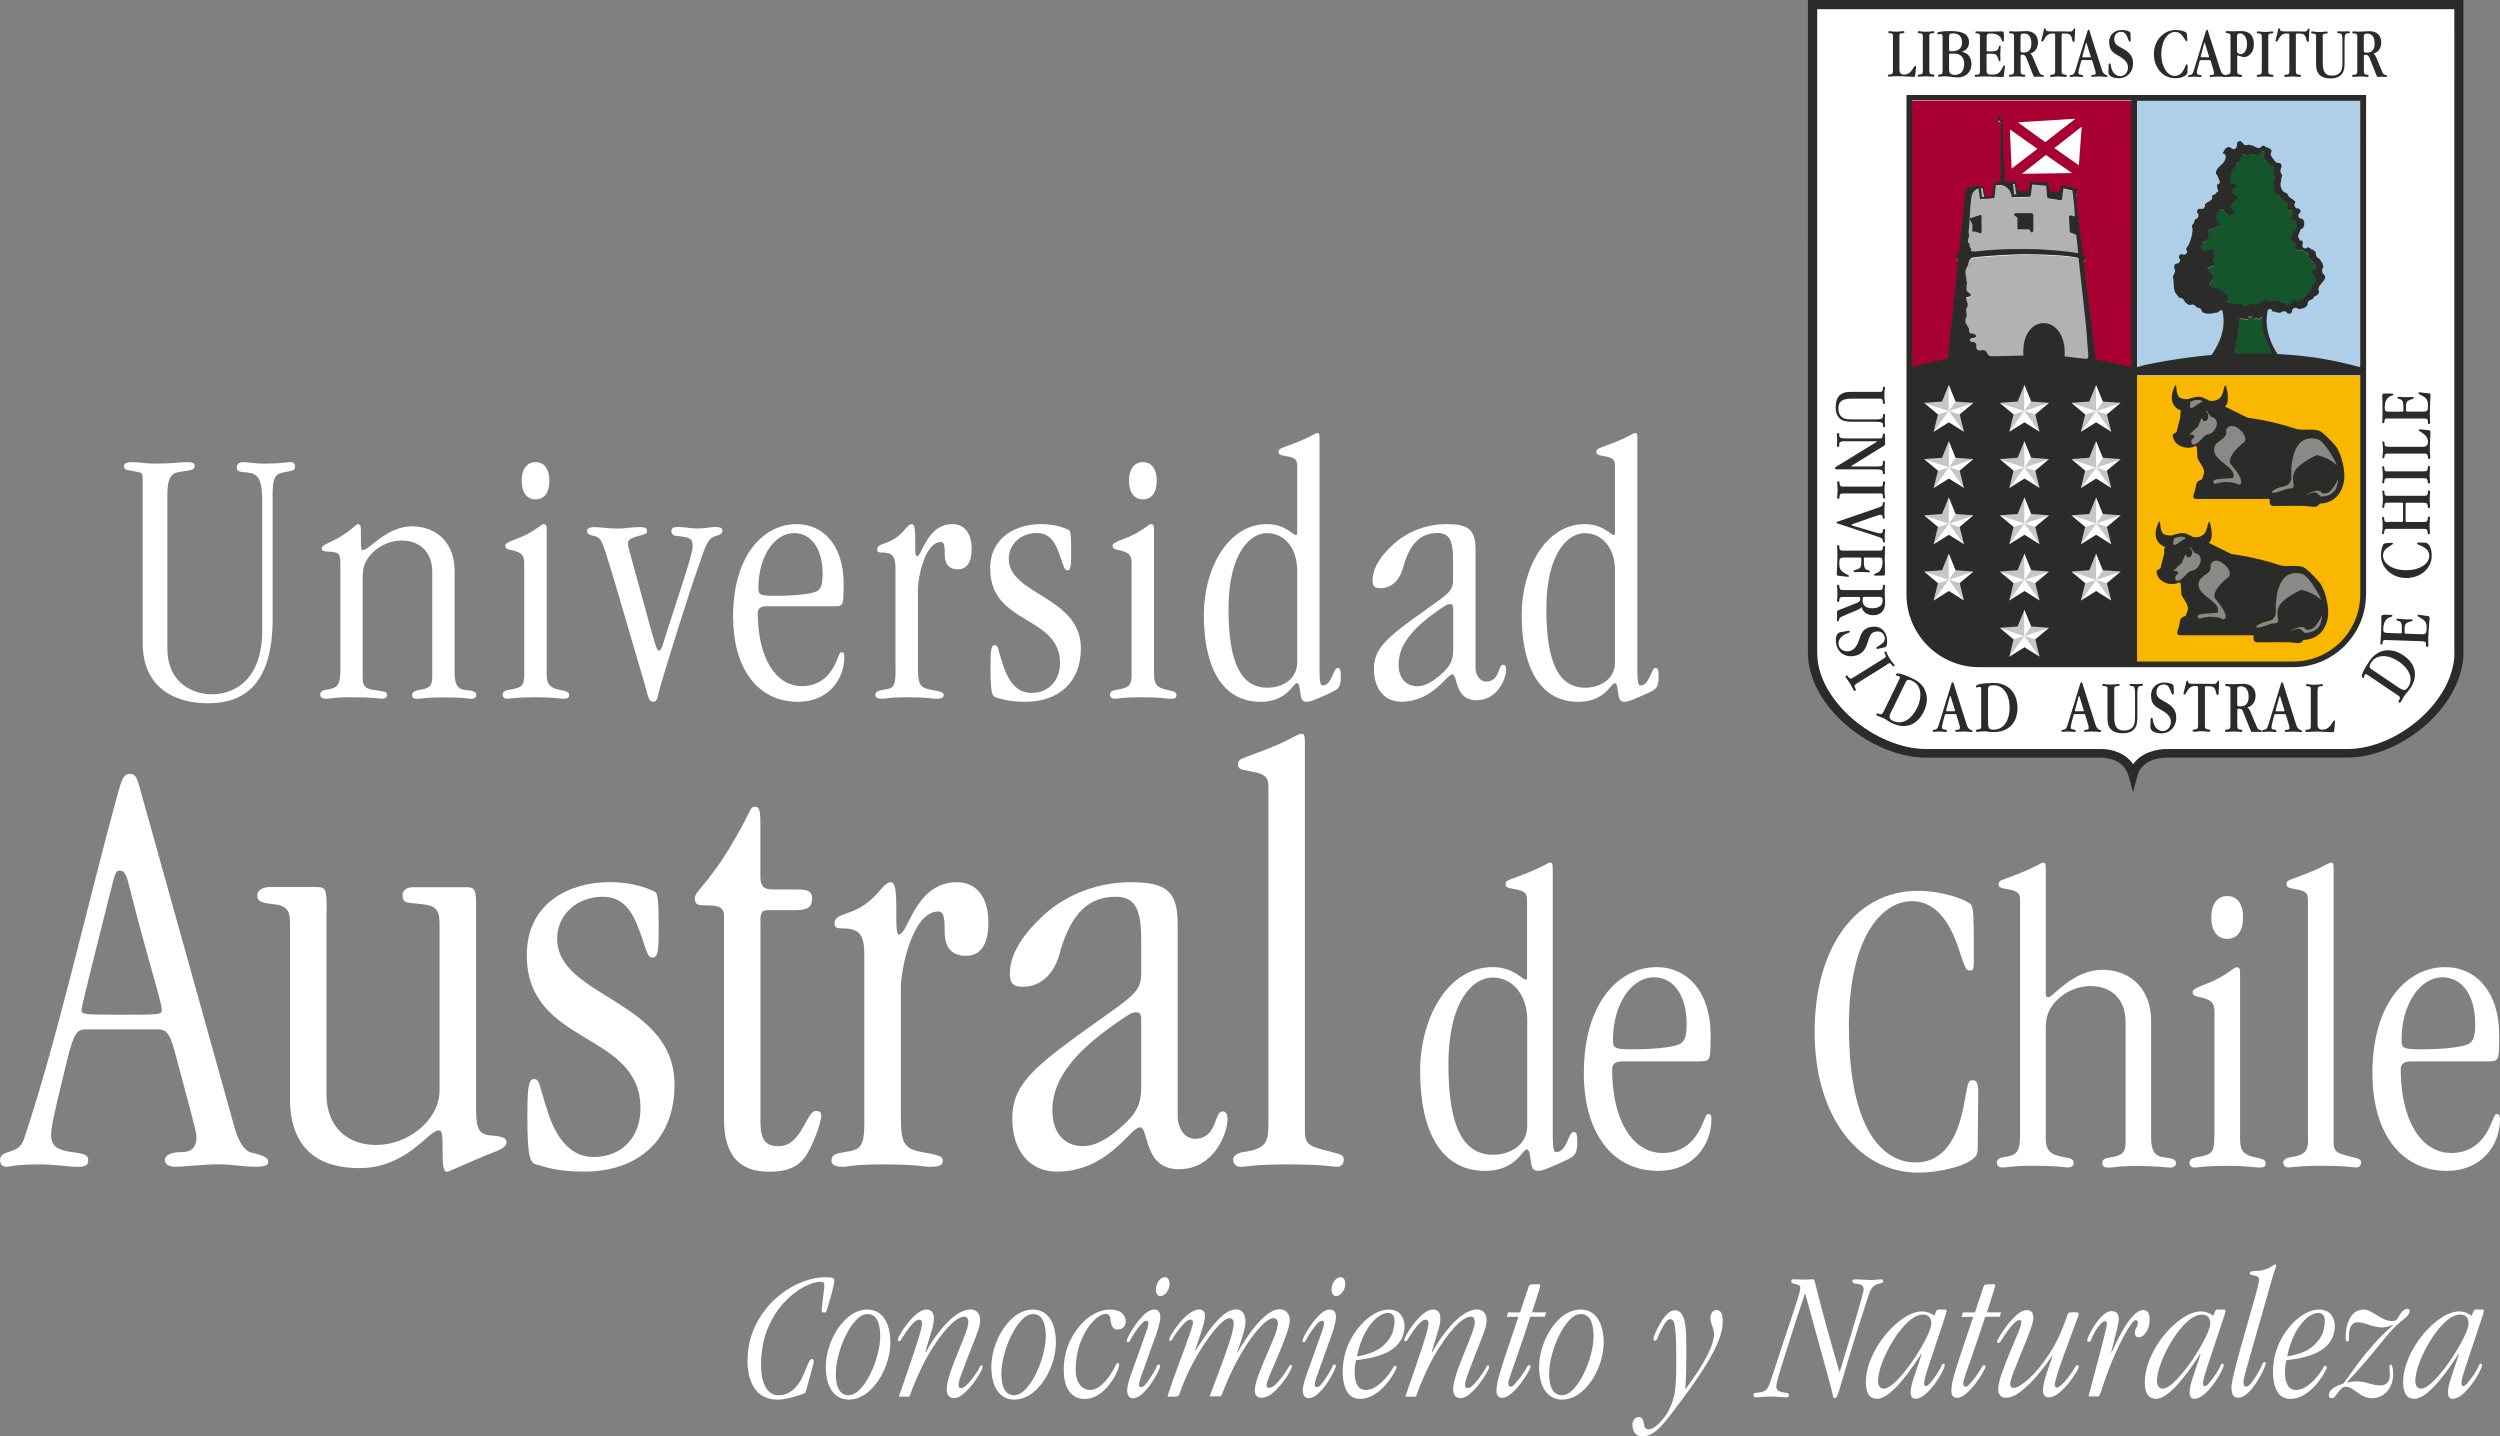 <?xml version="1.0" encoding="UTF-8"?><svg id="uuid-e6f47827-6fad-44a2-9bdc-32caaccfa116" xmlns="http://www.w3.org/2000/svg" viewBox="0 0 269.41 154.79"><rect x="0" y="0" width="269.41" height="154.79" fill="#808080" stroke="none"/><defs><style>.uuid-c6a66467-86a0-48c8-9b81-c274a512a80e{fill:#fab700;}.uuid-7fdfe6b7-16b5-4b66-9ec7-96e41d5878c1{fill:#afcfe8;}.uuid-ea4951b6-1693-4d9a-8d0d-75c653295337{fill:#2b2b2a;}.uuid-ea4951b6-1693-4d9a-8d0d-75c653295337,.uuid-c5fd544c-9c61-4643-a0ff-beb27b43fe9a,.uuid-00414a41-aa79-40e1-8dcd-e6bd3ee541a8,.uuid-e99ffd4b-d1fc-4e3b-90d4-5522c595b1eb,.uuid-d6b8c1a0-48e6-4e9c-a071-0d299dee6b06,.uuid-e9c23500-6c02-4085-8e49-d8e118c7db93,.uuid-a89ff00e-42c8-4b87-a2a8-dc22c0d99274{fill-rule:evenodd;}.uuid-c5fd544c-9c61-4643-a0ff-beb27b43fe9a{fill:#898988;}.uuid-00414a41-aa79-40e1-8dcd-e6bd3ee541a8{fill:#15552b;}.uuid-e99ffd4b-d1fc-4e3b-90d4-5522c595b1eb{fill:#c7c6c6;}.uuid-d6b8c1a0-48e6-4e9c-a071-0d299dee6b06{fill:#a90034;}.uuid-e9c23500-6c02-4085-8e49-d8e118c7db93{fill:#b3b2b2;}.uuid-a89ff00e-42c8-4b87-a2a8-dc22c0d99274{fill:#fff;}</style></defs><g id="uuid-ad8ad620-b697-4d74-984a-221e3fb448c3"><path class="uuid-a89ff00e-42c8-4b87-a2a8-dc22c0d99274" d="m80.56,146.58c.01-1.33.28-2.54.8-3.63.52-1.09,1.19-2.04,2.03-2.83.84-.79,1.74-1.4,2.72-1.83.98-.43,1.93-.65,2.86-.65.43,0,.69.03.8.1.11.07.16.16.14.28,0,.3-.23,1.26-.72,2.87-.05.19-.1.33-.14.42-.04.09-.12.14-.24.14-.15,0-.23-.07-.26-.22,0-.1.03-.34.07-.73.04-.39.09-.78.14-1.18.05-.4.07-.68.07-.82.02-.24-.1-.36-.36-.38-.58.02-1.24.23-1.97.63-.73.4-1.43.98-2.11,1.73-.68.76-1.25,1.68-1.69,2.77-.44,1.09-.67,2.33-.69,3.74,0,1.09.17,1.92.5,2.5.33.58.8.87,1.4.87.56,0,1.06-.19,1.51-.56.45-.36.82-.86,1.09-1.49.23-.55.41-.95.52-1.22.11-.27.2-.44.25-.52.06-.08.13-.12.21-.11.14.01.2.09.2.22,0,.13-.08.51-.26,1.14l-.62,2.23c-.04.07-.24.16-.6.28-.36.12-.77.23-1.23.34-.46.1-.85.16-1.18.16-1.08-.01-1.9-.4-2.44-1.15-.54-.75-.81-1.79-.81-3.11Z"/><path class="uuid-a89ff00e-42c8-4b87-a2a8-dc22c0d99274" d="m88.99,147.32c.01-.98.22-1.94.62-2.88.4-.94.94-1.72,1.61-2.35.67-.62,1.42-.95,2.24-.97.79.01,1.4.33,1.83.95.43.62.65,1.48.66,2.58-.01.97-.22,1.93-.62,2.87-.4.94-.94,1.72-1.61,2.34-.67.62-1.42.95-2.24.97-.79-.01-1.4-.33-1.83-.94-.43-.62-.65-1.47-.66-2.57Zm1.08.72c0,.8.13,1.38.37,1.76.24.37.59.56,1.03.55.41-.01.82-.23,1.22-.65.4-.42.76-.96,1.09-1.62.33-.66.59-1.36.78-2.09.2-.73.3-1.42.3-2.05-.03-1.58-.5-2.35-1.4-2.33-.41.01-.82.23-1.22.66-.4.42-.76.97-1.09,1.63-.33.66-.59,1.36-.78,2.1-.2.73-.3,1.42-.3,2.06Z"/><path class="uuid-a89ff00e-42c8-4b87-a2a8-dc22c0d99274" d="m97.8,150.51h-.94l1.2-3.47c.41-1.2.73-2.18.96-2.93.23-.75.34-1.25.34-1.48.01-.27-.09-.41-.32-.42-.31,0-.77.43-1.38,1.3-.3.44-.48.72-.55.85-.06.13-.14.19-.22.17-.1,0-.14-.04-.14-.14,0-.11.1-.33.3-.67.19-.34.44-.71.75-1.11.31-.4.64-.74.99-1.03.35-.29.7-.44,1.03-.46.29,0,.5.09.63.27.13.17.19.4.19.67,0,.35-.07.75-.2,1.2-.12.45-.26.89-.4,1.33-.14.44-.25.81-.32,1.12l.04.04c.18-.36.44-.8.78-1.32.34-.51.74-1.02,1.18-1.53.45-.5.91-.93,1.4-1.26.49-.34.97-.51,1.45-.53.32,0,.57.1.76.3.19.19.28.46.29.81,0,.25-.03.51-.1.78-.07.27-.21.66-.41,1.18-.2.51-.49,1.25-.87,2.21-.3.77-.51,1.34-.65,1.73-.13.38-.22.65-.25.8-.03.15-.05.27-.04.35.01.22.09.32.24.32.28.02.68-.3,1.2-.98.41-.54.66-.93.76-1.15.1-.22.18-.33.25-.32.1.01.14.07.14.18,0,.12-.11.36-.31.71s-.45.73-.77,1.13c-.31.41-.64.75-.99,1.05s-.68.45-.98.46c-.31,0-.52-.1-.64-.28-.12-.18-.18-.4-.18-.66,0-.32.07-.73.21-1.24.14-.51.33-1.06.57-1.67.4-.99.71-1.77.94-2.34.23-.57.38-1,.48-1.3.09-.3.14-.55.13-.73-.02-.38-.16-.57-.44-.56-.47.01-1.07.41-1.8,1.2s-1.49,1.88-2.28,3.28c-.19.35-.41.77-.64,1.27-.23.49-.44.97-.63,1.42-.19.45-.32.8-.4,1.02-.05.19-.1.31-.14.36-.04.06-.11.08-.22.08Z"/><path class="uuid-a89ff00e-42c8-4b87-a2a8-dc22c0d99274" d="m106.83,147.32c.01-.98.22-1.94.62-2.88.4-.94.94-1.72,1.61-2.35.67-.62,1.42-.95,2.24-.97.79.01,1.4.33,1.83.95.43.62.65,1.48.66,2.58-.01.97-.22,1.93-.62,2.87-.4.94-.94,1.72-1.61,2.34-.67.62-1.42.95-2.24.97-.79-.01-1.4-.33-1.83-.94-.43-.62-.65-1.47-.66-2.57Zm1.08.72c0,.8.13,1.38.37,1.76.24.37.59.56,1.03.55.41-.01.82-.23,1.22-.65.4-.42.76-.96,1.09-1.62.33-.66.59-1.36.78-2.09.2-.73.3-1.42.3-2.05-.03-1.58-.5-2.35-1.4-2.33-.41.01-.82.23-1.22.66-.4.42-.76.97-1.09,1.63-.33.66-.59,1.36-.78,2.1-.2.73-.3,1.42-.3,2.06Z"/><path class="uuid-a89ff00e-42c8-4b87-a2a8-dc22c0d99274" d="m114.63,147.58c.02-1.2.27-2.29.77-3.26.5-.97,1.12-1.74,1.88-2.32.76-.57,1.54-.87,2.35-.88.54,0,.96.13,1.25.36.29.24.43.56.44.96,0,.24-.09.44-.25.59-.16.16-.38.24-.65.25-.18,0-.34-.07-.48-.22-.13-.15-.22-.43-.27-.82-.01-.18-.05-.34-.11-.46-.06-.12-.19-.18-.39-.19-.41,0-.86.27-1.36.78-.5.51-.94,1.21-1.31,2.11-.37.9-.57,1.94-.58,3.12,0,.68.15,1.21.43,1.6.28.39.67.58,1.17.59.39-.02.78-.19,1.16-.52.38-.33.72-.73,1.01-1.18.3-.49.48-.81.54-.97.06-.16.13-.24.2-.23.11-.01.17.05.18.2,0,.13-.08.39-.24.77-.17.38-.43.82-.8,1.31-.33.44-.73.82-1.18,1.12-.45.3-.95.46-1.49.47-.69,0-1.24-.27-1.65-.79-.41-.53-.61-1.32-.62-2.38Z"/><path class="uuid-a89ff00e-42c8-4b87-a2a8-dc22c0d99274" d="m124.66,143.61l-1.69,4.72c-.08.24-.14.42-.17.56-.03.14-.05.25-.05.35,0,.15.08.23.24.24.12.01.28-.09.48-.32.2-.23.49-.65.86-1.27.16-.28.27-.49.32-.63.06-.14.13-.21.22-.21.1,0,.16.05.16.14,0,.11-.1.35-.27.71-.18.36-.41.75-.7,1.18-.29.43-.61.8-.95,1.11-.34.31-.68.48-1.02.49-.22,0-.38-.1-.48-.26-.1-.17-.15-.36-.15-.58.02-.46.18-1.09.48-1.89l1.34-3.75c.18-.47.3-.82.37-1.06.07-.23.1-.42.1-.55,0-.17-.07-.25-.22-.26-.09,0-.21.05-.35.16-.14.12-.33.34-.57.66-.29.39-.5.69-.61.91-.12.22-.2.37-.24.45-.05.08-.11.13-.19.12-.09.01-.13-.03-.14-.12,0-.14.1-.37.27-.7.18-.33.41-.7.71-1.11.36-.5.7-.88,1.03-1.16.33-.28.65-.42.96-.42.41,0,.63.27.64.8,0,.17-.03.4-.1.7-.07.3-.16.63-.28.99Zm-.1-4.64c0-.35.11-.65.3-.92.19-.27.42-.41.68-.42.16,0,.29.07.37.21.09.13.13.3.13.49,0,.35-.11.65-.3.92-.19.27-.42.41-.68.42-.16,0-.29-.07-.37-.21-.09-.13-.13-.3-.13-.49Z"/><path class="uuid-a89ff00e-42c8-4b87-a2a8-dc22c0d99274" d="m126.76,150.51h-.94c.06-.25.19-.67.39-1.24.2-.57.43-1.21.69-1.92.26-.71.52-1.41.78-2.1.25-.69.46-1.28.63-1.78.17-.5.25-.81.26-.95,0-.21-.11-.31-.32-.32-.09,0-.22.05-.37.16-.15.12-.36.34-.64.66-.41.51-.68.88-.8,1.12-.12.24-.22.35-.3.35-.1,0-.14-.04-.14-.14,0-.11.12-.35.33-.7.22-.35.49-.73.83-1.15.33-.39.68-.72,1.05-.98.37-.26.71-.4,1.02-.41.41.03.62.25.62.68,0,.16-.02.37-.08.63-.06.26-.16.63-.32,1.11-.15.48-.38,1.15-.67,1.99l.04.04c.43-.67.89-1.35,1.37-2.03.48-.68.98-1.25,1.5-1.71.51-.46,1.03-.7,1.55-.72.29,0,.52.12.7.34.18.23.27.57.28,1.02,0,.25-.06.57-.16.96-.1.39-.22.79-.36,1.21-.14.41-.27.78-.39,1.1l.04.04c.17-.32.42-.73.75-1.24.33-.51.7-1.03,1.13-1.55.42-.52.86-.97,1.32-1.33.46-.36.9-.55,1.32-.56.37,0,.65.13.84.35.19.23.28.5.28.83-.01.39-.14.93-.39,1.62s-.53,1.41-.86,2.17c-.32.75-.61,1.42-.86,2.01-.25.58-.38.97-.39,1.15-.02.22.08.34.28.34.19,0,.41-.11.64-.32.23-.21.48-.49.74-.85.32-.43.54-.76.66-.98.12-.22.21-.33.27-.33.1.02.14.06.14.14,0,.12-.11.37-.31.74-.21.37-.5.79-.87,1.24-.39.47-.75.83-1.09,1.07-.34.24-.69.36-1.03.36-.23,0-.41-.08-.52-.22-.12-.14-.18-.32-.18-.54.01-.44.14-.99.39-1.67.25-.67.53-1.38.86-2.12.32-.74.61-1.42.86-2.05.25-.63.38-1.12.39-1.46-.02-.32-.18-.5-.5-.52-.39.02-.89.37-1.52,1.06-.62.69-1.27,1.6-1.94,2.74-.67,1.14-1.28,2.39-1.82,3.76-.13.35-.23.59-.28.7-.05.12-.1.17-.14.16h-1.16c.85-2.22,1.49-3.97,1.93-5.23.44-1.26.66-2.14.66-2.61,0-.37-.15-.57-.46-.58-.28.01-.65.25-1.1.72-.45.47-.94,1.08-1.46,1.84-.52.76-1.01,1.58-1.47,2.46-.46.88-.85,1.74-1.15,2.58-.12.36-.21.59-.26.69-.06.1-.15.15-.28.13Z"/><path class="uuid-a89ff00e-42c8-4b87-a2a8-dc22c0d99274" d="m143.59,143.61l-1.69,4.72c-.08.24-.14.42-.17.56-.03.14-.05.25-.05.35,0,.15.08.23.24.24.12.01.28-.09.48-.32.2-.23.49-.65.86-1.27.16-.28.27-.49.32-.63.06-.14.13-.21.22-.21.1,0,.16.05.16.14,0,.11-.1.35-.27.71-.18.36-.41.75-.7,1.18-.29.43-.61.8-.95,1.11-.34.31-.68.48-1.02.49-.22,0-.38-.1-.48-.26-.1-.17-.15-.36-.15-.58.02-.46.18-1.09.48-1.89l1.34-3.75c.18-.47.3-.82.37-1.06.07-.23.1-.42.1-.55,0-.17-.07-.25-.22-.26-.09,0-.21.05-.35.16-.14.12-.33.34-.57.66-.29.39-.5.69-.61.91-.12.22-.2.37-.24.45-.05.08-.11.13-.19.12-.09.01-.13-.03-.14-.12,0-.14.1-.37.27-.7.18-.33.41-.7.71-1.11.36-.5.7-.88,1.03-1.16.33-.28.65-.42.96-.42.41,0,.63.27.64.8,0,.17-.03.4-.1.7-.07.3-.16.63-.28.99Zm-.1-4.64c0-.35.11-.65.3-.92.19-.27.42-.41.68-.42.16,0,.29.07.37.21.09.13.13.3.13.49,0,.35-.11.65-.3.92-.19.27-.42.41-.68.42-.16,0-.29-.07-.37-.21-.09-.13-.13-.3-.13-.49Z"/><path class="uuid-a89ff00e-42c8-4b87-a2a8-dc22c0d99274" d="m151.36,142.81c.01,1.05-.39,1.88-1.22,2.52-.83.63-2.16,1.05-4,1.25-.1.4-.16.83-.16,1.28.02,1.28.42,1.93,1.2,1.93.8,0,1.65-.6,2.55-1.79.22-.31.35-.52.41-.64.06-.12.12-.18.19-.18.09,0,.15.06.16.18,0,.12-.13.39-.39.81-.25.42-.59.86-1.02,1.32-.32.34-.7.64-1.13.88-.44.24-.87.37-1.31.38-1.27.02-1.92-.96-1.95-2.95.02-1.24.3-2.36.82-3.36.53-1,1.17-1.8,1.92-2.4.76-.6,1.49-.9,2.21-.92.62.02,1.06.21,1.32.56.26.35.39.72.39,1.13Zm-1.81-1.32c-.36,0-.75.18-1.19.53-.43.35-.85.88-1.23,1.57-.39.7-.69,1.56-.91,2.59,1.3-.23,2.24-.61,2.82-1.14.58-.53.93-1.05,1.07-1.58.14-.53.19-.91.17-1.14,0-.25-.06-.45-.18-.6-.12-.16-.3-.24-.54-.24Z"/><path class="uuid-a89ff00e-42c8-4b87-a2a8-dc22c0d99274" d="m152.38,150.51h-.94l1.2-3.47c.41-1.2.73-2.18.96-2.93.23-.75.34-1.25.34-1.48.01-.27-.09-.41-.32-.42-.31,0-.77.43-1.38,1.3-.3.44-.48.72-.55.85-.06.13-.14.19-.22.17-.1,0-.14-.04-.14-.14,0-.11.1-.33.3-.67.19-.34.44-.71.75-1.11.31-.4.64-.74.99-1.03.35-.29.7-.44,1.03-.46.29,0,.5.09.63.27.13.17.2.4.19.67,0,.35-.07.75-.2,1.2-.12.45-.26.89-.4,1.33-.14.44-.25.81-.32,1.12l.04.04c.18-.36.44-.8.78-1.32.34-.51.74-1.02,1.18-1.53.45-.5.91-.93,1.4-1.26.49-.34.97-.51,1.45-.53.32,0,.57.1.76.3.19.19.28.46.29.81,0,.25-.03.51-.1.78-.07.27-.21.66-.41,1.18-.2.51-.49,1.25-.87,2.21-.3.77-.51,1.34-.65,1.73-.13.38-.22.65-.25.8-.03.15-.05.27-.04.35.01.22.09.32.24.32.28.02.68-.3,1.2-.98.41-.54.66-.93.76-1.15.1-.22.18-.33.25-.32.1.01.14.07.14.18,0,.12-.11.36-.31.71-.2.35-.45.73-.77,1.13-.31.41-.64.75-.99,1.05-.35.29-.68.45-.98.46-.31,0-.52-.1-.64-.28-.12-.18-.18-.4-.18-.66,0-.32.07-.73.21-1.24.14-.51.33-1.06.57-1.67.4-.99.71-1.77.94-2.34.23-.57.38-1,.48-1.3.09-.3.14-.55.13-.73-.02-.38-.16-.57-.44-.56-.47.01-1.07.41-1.8,1.2-.73.79-1.49,1.88-2.28,3.28-.19.35-.41.77-.64,1.27-.23.49-.44.97-.63,1.42-.19.45-.32.8-.4,1.02-.05.19-.1.31-.14.36-.04.06-.11.08-.22.08Z"/><path class="uuid-a89ff00e-42c8-4b87-a2a8-dc22c0d99274" d="m163.63,141.91h-1.26l.14-.48h1.3l.88-2.65c.04-.17.11-.28.21-.33.1-.04.37-.06.8-.06.13,0,.21,0,.24.02.03.01.05.04.04.08,0,.07-.02.19-.07.37-.05.17-.14.46-.27.86-.13.4-.31.97-.54,1.7h1.52l-.14.48h-1.57c-.55,1.7-1,3.04-1.35,4.03-.35.99-.61,1.73-.77,2.21-.17.48-.25.81-.25.98.03.22.11.32.26.32.1,0,.24-.08.4-.25.16-.17.38-.44.67-.81.31-.43.52-.75.63-.96.1-.21.2-.31.3-.31.09,0,.13.06.14.16,0,.11-.11.34-.31.69-.2.35-.45.73-.77,1.14-.31.41-.64.77-.99,1.07-.35.3-.68.46-.98.47-.43-.02-.64-.28-.62-.78,0-.32.06-.74.19-1.28.14-.54.38-1.33.72-2.37.35-1.04.83-2.48,1.45-4.32Z"/><path class="uuid-a89ff00e-42c8-4b87-a2a8-dc22c0d99274" d="m165.86,147.32c.01-.98.22-1.94.62-2.88.4-.94.94-1.72,1.61-2.35.67-.62,1.42-.95,2.24-.97.79.01,1.4.33,1.83.95.43.62.65,1.48.66,2.58-.01.97-.22,1.93-.62,2.87-.4.94-.94,1.72-1.61,2.34-.67.62-1.42.95-2.24.97-.79-.01-1.4-.33-1.83-.94-.43-.62-.65-1.47-.66-2.57Zm1.08.72c0,.8.13,1.38.37,1.76.24.37.59.56,1.03.55.41-.01.82-.23,1.22-.65.4-.42.76-.96,1.09-1.62.33-.66.59-1.36.78-2.09.2-.73.3-1.42.3-2.05-.03-1.58-.5-2.35-1.4-2.33-.41.01-.82.23-1.22.66-.4.42-.76.97-1.09,1.63-.33.66-.59,1.36-.78,2.1-.2.73-.3,1.42-.3,2.06Z"/><path class="uuid-a89ff00e-42c8-4b87-a2a8-dc22c0d99274" d="m181.61,149.63l.06.04c.23-.32.58-.82,1.06-1.51.48-.69.92-1.44,1.33-2.25.41-.81.63-1.54.66-2.2-.02-.24-.08-.5-.2-.8-.12-.3-.18-.58-.2-.85,0-.26.06-.48.18-.64.12-.16.27-.24.46-.25.26,0,.44.12.54.34.1.22.15.52.15.91,0,.56-.13,1.23-.43,2.01-.3.78-.8,1.74-1.51,2.87-.71,1.14-1.69,2.53-2.93,4.17-.52.71-.97,1.28-1.34,1.73-.52.61-.97,1.03-1.35,1.26-.38.23-.75.34-1.11.33-.37,0-.64-.14-.81-.38-.17-.24-.26-.54-.25-.91,0-.2.06-.38.18-.54.12-.16.28-.25.48-.26.18,0,.31.06.4.2.09.14.16.39.22.74.02.14.08.24.17.3.09.06.19.09.29.09.29-.02.56-.14.81-.36.26-.22.47-.43.63-.62.33-.36.62-.82.88-1.38.26-.56.43-1.14.52-1.73.05-.38.09-.83.11-1.36.02-.53.03-1.17.03-1.91,0-1.34-.02-2.34-.07-2.99-.05-.65-.12-1.07-.21-1.26-.09-.19-.22-.28-.36-.26-.16,0-.31.09-.45.27-.14.18-.31.44-.49.8-.2.38-.33.68-.41.9-.08.22-.17.34-.29.34-.12.01-.18-.07-.18-.24,0-.07.07-.27.2-.57.13-.31.3-.65.52-1.03.22-.38.46-.71.73-.99.27-.28.55-.43.83-.44.44-.01.76.24.96.78.2.53.3,1.42.3,2.67,0,.73,0,1.37,0,1.92,0,.55-.02,1.07-.03,1.56-.01.49-.04.99-.06,1.52Z"/><path class="uuid-a89ff00e-42c8-4b87-a2a8-dc22c0d99274" d="m197.35,149.64l-2.81-10.23h-.04c-.68,2.05-1.22,3.72-1.63,5-.41,1.28-.72,2.27-.93,2.96-.21.69-.35,1.18-.42,1.47-.07.29-.1.46-.1.53,0,.22.06.38.22.5.16.11.45.19.88.23.15,0,.23.09.26.26,0,.15-.09.23-.28.22-.21,0-.44-.02-.71-.04-.27-.02-.6-.04-1-.04-.36,0-.66.02-.9.04-.24.02-.47.04-.69.04-.15,0-.23-.08-.24-.24,0-.14.09-.22.26-.24.4-.03.7-.09.89-.19.2-.09.36-.26.47-.5.12-.24.25-.61.4-1.1.96-2.94,1.7-5.19,2.23-6.75.53-1.56.79-2.47.8-2.74,0-.14-.03-.24-.11-.29-.08-.05-.26-.12-.53-.19-.22-.04-.34-.12-.34-.24,0-.16.07-.24.24-.24.34.01.72.03,1.12.04.38-.01.72-.03,1.02-.04.05-.02.11.08.17.29.06.21.17.65.33,1.31.16.66.42,1.67.79,3,.36,1.34.87,3.13,1.52,5.37h.04c.83-2.71,1.46-4.82,1.9-6.33.44-1.51.66-2.34.67-2.5,0-.2-.04-.35-.14-.45-.1-.1-.29-.17-.59-.21-.33-.02-.49-.1-.48-.26-.01-.13.09-.21.3-.22.49.03,1.03.05,1.63.08.31,0,.54-.02.69-.04.16-.02.31-.04.47-.04.15,0,.23.08.22.22,0,.09-.06.15-.15.18-.1.02-.21.05-.35.09-.24.06-.44.17-.61.34-.17.17-.33.48-.47.93-.81,2.49-1.44,4.48-1.89,5.97-.45,1.49-.78,2.6-.99,3.33-.21.73-.36,1.21-.46,1.44-.09.23-.18.33-.27.31-.1,0-.17-.06-.2-.2-.03-.14-.1-.41-.2-.8Z"/><path class="uuid-a89ff00e-42c8-4b87-a2a8-dc22c0d99274" d="m209.72,141.54l-1.95,5.86c-.18.57-.3.96-.35,1.2-.05.23-.07.39-.07.49.01.2.09.3.22.28.09,0,.23-.1.43-.32.2-.22.47-.59.81-1.1.23-.37.37-.63.42-.78.05-.14.12-.21.2-.21.1,0,.14.06.14.16,0,.15-.11.42-.31.8-.2.38-.45.78-.77,1.22-.32.43-.65.8-1.01,1.11-.36.31-.71.47-1.04.49-.22,0-.37-.08-.44-.21-.07-.14-.1-.31-.1-.51,0-.34.1-.81.29-1.41.19-.6.49-1.49.89-2.66l-.04-.04c-.19.29-.46.7-.82,1.22-.36.52-.76,1.06-1.22,1.61-.45.55-.91,1.02-1.38,1.4-.47.38-.9.58-1.3.6-.46,0-.78-.17-.97-.49-.19-.32-.28-.75-.28-1.29.01-.89.22-1.78.61-2.68.39-.89.9-1.71,1.52-2.46.62-.75,1.28-1.35,1.97-1.8.69-.46,1.35-.69,1.96-.7.48.01.92.17,1.32.48l.2-.48c.03-.08.06-.13.1-.16.04-.03.12-.04.24-.04h.58c.13-.01.19.03.2.14,0,.08-.03.18-.08.3Zm-7.34,7.22c0,.27.05.48.15.64.1.16.26.24.48.25.39-.03.86-.33,1.43-.91.56-.58,1.13-1.28,1.69-2.1.56-.82,1.03-1.61,1.41-2.36.38-.75.58-1.31.59-1.68-.03-.63-.33-.94-.92-.94-.52.02-1.05.29-1.61.81-.56.52-1.08,1.17-1.56,1.94-.48.78-.88,1.56-1.18,2.34-.3.79-.46,1.45-.47,2.01Z"/><path class="uuid-a89ff00e-42c8-4b87-a2a8-dc22c0d99274" d="m212.65,141.91h-1.26l.14-.48h1.3l.88-2.65c.04-.17.11-.28.21-.33.1-.04.37-.06.8-.06.13,0,.21,0,.24.02.03.01.05.04.04.08,0,.07-.02.19-.07.37-.05.17-.14.46-.27.86-.13.4-.31.97-.54,1.7h1.52l-.14.48h-1.57c-.55,1.7-1,3.04-1.35,4.03-.35.99-.61,1.73-.77,2.21-.17.48-.25.81-.25.98.03.22.11.32.26.32.1,0,.24-.08.4-.25.16-.17.38-.44.67-.81.31-.43.52-.75.63-.96.1-.21.2-.31.3-.31.09,0,.13.06.14.16,0,.11-.11.34-.31.69-.2.35-.45.73-.77,1.14-.31.41-.64.77-.99,1.07-.35.3-.68.46-.98.47-.43-.02-.64-.28-.62-.78,0-.32.06-.74.19-1.28.14-.54.38-1.33.72-2.37.35-1.04.83-2.48,1.45-4.32Z"/><path class="uuid-a89ff00e-42c8-4b87-a2a8-dc22c0d99274" d="m221.16,146.18l-.04-.04c-.4.6-.88,1.24-1.45,1.93-.57.69-1.16,1.28-1.77,1.78-.61.5-1.18.76-1.71.78-.56-.01-.85-.33-.86-.94.01-.42.14-.98.39-1.69.25-.71.53-1.45.86-2.22.32-.77.61-1.46.86-2.06.25-.6.38-1.01.39-1.21.01-.16-.05-.24-.2-.26-.18.01-.38.13-.6.36-.23.23-.45.5-.68.81-.33.47-.56.8-.68,1.01s-.22.3-.28.3c-.12,0-.18-.06-.18-.16,0-.08.11-.29.32-.63.21-.34.47-.73.79-1.15.32-.42.67-.79,1.03-1.11.36-.31.71-.48,1.03-.5.5-.03.75.27.74.88-.01.29-.14.77-.39,1.44-.25.67-.53,1.39-.86,2.17-.32.78-.61,1.5-.86,2.14-.25.65-.38,1.09-.39,1.35.02.28.16.42.4.4.34,0,.87-.32,1.57-.93.7-.62,1.44-1.51,2.21-2.67.77-1.16,1.43-2.57,1.98-4.22.03-.14.09-.22.17-.27.08-.04.25-.06.5-.06.23,0,.39.02.46.05.07.03.11.08.1.15,0,.06-.1.33-.27.8-.17.47-.39,1.05-.64,1.74-.26.69-.51,1.39-.77,2.1-.26.71-.47,1.34-.64,1.89-.17.55-.26.91-.27,1.1.01.19.09.29.22.3.1,0,.25-.08.47-.26.21-.18.5-.5.86-.97.31-.43.52-.73.61-.92.09-.18.18-.27.25-.27.11-.01.17.05.18.18,0,.09-.11.31-.31.65-.2.34-.47.71-.79,1.12-.33.41-.68.76-1.05,1.06-.38.3-.74.46-1.09.47-.21,0-.37-.08-.47-.22-.1-.14-.15-.3-.15-.49,0-.41.11-.93.3-1.56.2-.63.44-1.36.74-2.19Z"/><path class="uuid-a89ff00e-42c8-4b87-a2a8-dc22c0d99274" d="m226.04,150.48h-.98c.13-.48.3-1.12.51-1.92.22-.8.44-1.62.66-2.47.22-.85.41-1.59.57-2.23.16-.64.24-1.03.24-1.19.02-.19-.04-.29-.18-.3-.27.02-.63.38-1.06,1.08-.26.45-.4.76-.44.92-.04.16-.13.24-.26.23-.11,0-.17-.06-.18-.18,0-.08.08-.29.24-.61.15-.32.36-.68.61-1.06.25-.39.53-.72.84-1.01.31-.29.61-.44.92-.45.53,0,.8.29.8.86,0,.19-.06.55-.19,1.09-.13.53-.34,1.36-.63,2.49l.04.04c.76-1.69,1.42-2.89,1.98-3.58.56-.7,1.04-1.03,1.45-1.01.24,0,.41.1.52.28.11.18.16.43.16.74-.02.59-.15,1.05-.39,1.39-.24.34-.49.51-.75.52-.29.02-.45-.14-.46-.48.01-.22.07-.4.16-.54.09-.14.15-.31.16-.51.01-.2-.07-.3-.24-.32-.14,0-.41.31-.79.91-.38.6-.83,1.46-1.35,2.59-.51,1.13-1.03,2.49-1.55,4.09-.09.27-.16.45-.21.53-.05.08-.12.12-.19.11Z"/><path class="uuid-a89ff00e-42c8-4b87-a2a8-dc22c0d99274" d="m239.78,141.54l-1.95,5.86c-.18.57-.3.96-.35,1.2-.05.23-.07.39-.07.49.01.2.09.3.22.28.09,0,.23-.1.43-.32.2-.22.47-.59.81-1.1.23-.37.37-.63.42-.78.05-.14.12-.21.2-.21.1,0,.14.06.14.16,0,.15-.11.42-.31.8-.2.38-.45.78-.77,1.22-.32.43-.65.8-1.01,1.11-.36.31-.71.47-1.04.49-.22,0-.37-.08-.44-.21-.07-.14-.1-.31-.1-.51,0-.34.1-.81.29-1.41.19-.6.49-1.49.89-2.66l-.04-.04c-.19.29-.46.7-.82,1.22-.36.52-.76,1.06-1.22,1.61-.45.55-.91,1.02-1.38,1.4-.47.38-.9.58-1.3.6-.46,0-.78-.17-.97-.49-.19-.32-.28-.75-.28-1.29.01-.89.22-1.78.61-2.68.39-.89.9-1.71,1.52-2.46.62-.75,1.28-1.35,1.97-1.8.69-.46,1.35-.69,1.96-.7.48.01.92.17,1.32.48l.2-.48c.03-.08.06-.13.1-.16.04-.03.12-.04.24-.04h.58c.13-.01.19.03.2.14,0,.08-.03.18-.08.3Zm-7.34,7.22c0,.27.05.48.15.64.1.16.26.24.48.25.39-.03.86-.33,1.43-.91.56-.58,1.13-1.28,1.69-2.1.56-.82,1.03-1.61,1.41-2.36.38-.75.58-1.31.59-1.68-.03-.63-.33-.94-.92-.94-.52.02-1.05.29-1.61.81s-1.08,1.17-1.56,1.94c-.48.78-.88,1.56-1.18,2.34-.3.79-.46,1.45-.47,2.01Z"/><path class="uuid-a89ff00e-42c8-4b87-a2a8-dc22c0d99274" d="m240.46,149.64c0-.35.11-.94.31-1.77.2-.82.44-1.76.74-2.8.29-1.04.59-2.07.88-3.09.29-1.01.54-1.89.74-2.63.2-.74.3-1.21.31-1.42,0-.13-.03-.24-.1-.32-.07-.08-.22-.14-.44-.16-.19-.02-.31-.05-.37-.09-.06-.04-.09-.1-.09-.18.04-.14.24-.22.6-.22.45,0,.82-.07,1.12-.18.29-.11.52-.22.68-.33.16-.11.26-.17.31-.18.1,0,.14.05.14.16,0,.05-.05.18-.12.38-.08.2-.16.46-.26.78-.59,2.09-1.08,3.82-1.47,5.18-.39,1.36-.7,2.43-.92,3.22-.23.79-.4,1.38-.5,1.77-.11.39-.18.67-.21.82-.03.16-.05.29-.04.38,0,.3.08.46.26.46.13.01.28-.07.45-.24.17-.17.41-.51.72-1.01.27-.45.45-.8.55-1.04.1-.24.19-.36.27-.36.1,0,.14.07.14.18,0,.1-.09.33-.26.71-.17.38-.4.79-.69,1.25-.29.46-.6.85-.95,1.19-.35.34-.7.51-1.07.53-.27,0-.46-.1-.56-.29-.1-.19-.15-.43-.14-.73Z"/><path class="uuid-a89ff00e-42c8-4b87-a2a8-dc22c0d99274" d="m251.61,142.81c.01,1.05-.39,1.88-1.22,2.52-.83.63-2.16,1.05-4,1.25-.1.4-.16.83-.16,1.28.02,1.28.42,1.93,1.2,1.93.8,0,1.65-.6,2.55-1.79.22-.31.35-.52.41-.64.06-.12.12-.18.19-.18.09,0,.15.06.16.18,0,.12-.13.39-.39.81-.25.42-.59.86-1.02,1.32-.32.34-.7.64-1.13.88-.44.24-.87.37-1.31.38-1.27.02-1.92-.96-1.95-2.95.02-1.24.3-2.36.82-3.36.53-1,1.17-1.8,1.92-2.4.76-.6,1.49-.9,2.21-.92.62.02,1.06.21,1.32.56.26.35.39.72.39,1.13Zm-1.81-1.32c-.36,0-.75.18-1.19.53-.43.35-.85.88-1.23,1.57-.39.7-.69,1.56-.91,2.59,1.3-.23,2.24-.61,2.82-1.14.58-.53.93-1.05,1.07-1.58.14-.53.19-.91.17-1.14,0-.25-.06-.45-.18-.6-.12-.16-.3-.24-.54-.24Z"/><path class="uuid-a89ff00e-42c8-4b87-a2a8-dc22c0d99274" d="m254.73,141.12c.21,0,.44.07.67.19.24.12.49.26.75.43.25.16.51.3.77.42.26.12.52.19.77.2.31,0,.5-.04.58-.15.08-.1.2-.29.36-.55.1-.16.22-.3.35-.42.13-.12.28-.19.44-.2.05,0,.11.01.17.04.06.03.09.09.09.18-.02.28-.18.54-.49.78-.31.24-.65.53-1.02.86-.37.36-.78.82-1.21,1.36-.44.54-.98,1.2-1.62,1.97-.64.77-1.44,1.67-2.41,2.71l.04.04c.15-.04.32-.07.52-.09.2-.02.39-.03.56-.03.43.02.84.09,1.24.22.4.13.79.2,1.19.22.74-.01,1.09-.43,1.06-1.24-.01-.4-.03-.68-.04-.82,0-.12.04-.18.14-.18.05,0,.1.06.16.21.06.15.09.43.1.84-.02.77-.25,1.39-.68,1.86-.44.46-.97.7-1.6.71-.32,0-.6-.07-.86-.19-.25-.12-.49-.26-.71-.43-.22-.17-.43-.31-.63-.43-.2-.12-.41-.18-.63-.19-.17,0-.32.07-.46.19-.13.12-.26.27-.37.43-.12.16-.23.3-.33.42-.1.12-.21.19-.33.2-.22,0-.34-.12-.34-.34.02-.28.17-.53.47-.74.3-.21.64-.36,1.03-.47.05-.01.23-.23.52-.64.29-.41.68-.95,1.16-1.6.48-.65,1.04-1.33,1.68-2.05.63-.72,1.32-1.39,2.06-2.01l-.04-.04c-.33.15-.71.23-1.12.26-.52-.02-.99-.12-1.44-.28-.44-.16-.83-.26-1.15-.28-.65-.02-.98.47-1,1.46,0,.26,0,.43-.02.51-.02.08-.06.12-.14.11-.14,0-.2-.13-.2-.38,0-.46.05-.92.17-1.38.12-.47.32-.86.6-1.18.28-.32.68-.49,1.17-.5Z"/><path class="uuid-a89ff00e-42c8-4b87-a2a8-dc22c0d99274" d="m267.62,141.54l-1.95,5.86c-.18.57-.3.96-.35,1.2-.05.23-.07.39-.07.49.01.2.09.3.22.28.09,0,.23-.1.43-.32.2-.22.47-.59.81-1.1.23-.37.37-.63.42-.78.05-.14.12-.21.2-.21.1,0,.14.06.14.16,0,.15-.11.42-.31.8-.2.38-.45.78-.77,1.22-.32.43-.65.8-1.01,1.11-.36.31-.71.47-1.04.49-.22,0-.37-.08-.44-.21-.07-.14-.1-.31-.1-.51,0-.34.1-.81.29-1.41.19-.6.49-1.49.89-2.66l-.04-.04c-.19.29-.46.7-.82,1.22-.36.52-.76,1.06-1.22,1.61-.45.55-.91,1.02-1.38,1.4-.47.38-.9.58-1.3.6-.46,0-.78-.17-.97-.49-.19-.32-.28-.75-.28-1.29.01-.89.22-1.78.61-2.68.39-.89.9-1.71,1.52-2.46.62-.75,1.28-1.35,1.97-1.8.69-.46,1.35-.69,1.96-.7.48.01.92.17,1.32.48l.2-.48c.03-.08.06-.13.1-.16.04-.03.12-.04.24-.04h.58c.13-.01.19.03.2.14,0,.08-.03.18-.08.3Zm-7.34,7.22c0,.27.05.48.15.64.1.16.26.24.48.25.39-.03.86-.33,1.43-.91.56-.58,1.13-1.28,1.69-2.1.56-.82,1.03-1.61,1.41-2.36.38-.75.58-1.31.59-1.68-.03-.63-.33-.94-.92-.94-.52.02-1.05.29-1.61.81-.56.52-1.08,1.17-1.56,1.94-.48.78-.88,1.56-1.18,2.34-.3.79-.46,1.45-.47,2.01Z"/><path class="uuid-a89ff00e-42c8-4b87-a2a8-dc22c0d99274" d="m16.91,110.92c1.18,0,1.44.52,2.16,3.28,1.51,5.77,2.1,7.67,2.1,8.32,0,1.38-.79,1.64-1.7,1.64-1.05,0-1.7.33-1.7.85s.52.72,1.11.72c1.25,0,2.95-.26,4.65-.26,1.51,0,2.56.26,4,.26.98,0,1.38-.13,1.38-.52,0-.66-1.11-.79-1.97-1.05-.72-.26-1.31-1.38-1.64-2.56-4.72-16.97-7.01-25.1-10.22-36.63-.33-1.18-.46-1.57-1.11-1.57s-.85.65-1.24,1.97c-3.41,12.45-6.49,26.48-10.16,37.42-.59,1.77-2.56.98-2.56,2.23,0,.46.26.72.72.72.39,0,.72-.26,3.67-.26,1.51,0,2.88.26,4,.26.72,0,1.11-.13,1.11-.72,0-.72-.85-.72-2.1-.92-1.64-.26-1.9-.98-1.9-1.77,0-.92.26-2.03,1.7-7.99.79-3.21,1.11-3.41,2.16-3.41h7.54Zm-4-17.1c.39,0,.66.26.92,1.31,2.16,8.58,3.6,12.84,3.6,13.7,0,.52-.13.52-4.72.52-3.73,0-3.93-.06-3.93-.46,0-.33.46-2.23,3.15-12.91.46-1.83.52-2.16.98-2.16Z"/><path class="uuid-a89ff00e-42c8-4b87-a2a8-dc22c0d99274" d="m35.2,98.14c0-2.29-.07-2.55-1.05-2.55h-5.05c-.98,0-1.38.46-1.38.92,0,.59.39.79,1.7.92,1.44.13,1.83.66,1.83,1.97v19.4c.2,5.64,3.8,7.08,7.47,7.08,5.11,0,7.47-4.06,8.52-4.06.39,0,.46.13.46,2.56,0,1.77.26,1.9.46,1.9.26,0,2.16-.98,5.18-2.16.85-.33,1.24-.66,1.24-.98,0-.53-.33-.66-1.77-.79-1.24-.13-1.51-.72-1.51-3.08v-22.15c0-1.38-.33-1.51-.98-1.51h-5.83c-.79,0-1.11.46-1.11.85,0,.92.46.79,2.16.98,1.64.2,1.83.79,1.83,2.29v17.76c0,3.28-3.47,5.9-6.82,5.9-3.15,0-5.37-1.97-5.37-5.5v-19.73Z"/><path class="uuid-a89ff00e-42c8-4b87-a2a8-dc22c0d99274" d="m56.77,102.93c0,9.83,12.25,8.13,12.25,16.51,0,3.08-1.97,5.24-5.05,5.24-2.42,0-3.93-1.9-4.85-4.59-1.05-3.15-.92-3.8-1.57-3.8-.52,0-.72.52-.72,3.87,0,4.52.26,5.11.92,5.31,1.11.33,2.42.79,5.18.79,5.9,0,9.76-3.47,9.76-9.37,0-9.17-12.65-9.37-12.65-15.73,0-2.56,2.1-4.52,4.91-4.52,2.03,0,3.01,1.31,3.74,3.08.98,2.49.98,3.47,1.64,3.47s.65-1.11.65-3.41c0-2.49-.06-3.47-.39-3.67-1.18-.59-2.82-1.05-4.91-1.05-4.19,0-8.91,2.16-8.91,7.86Z"/><path class="uuid-a89ff00e-42c8-4b87-a2a8-dc22c0d99274" d="m81.94,99.26c0-.98.2-1.18.85-1.18h2.95c1.38,0,1.77-.39,1.77-1.25,0-.79-.46-.98-1.64-.98h-2.62c-.98,0-1.31-.39-1.31-1.44v-5.83c0-1.44-.2-1.64-.59-1.64-.46,0-.46.33-1.11,1.57-3.34,6.36-5.37,7.47-5.37,8.26s.46.79,1.05.79c.98,0,2.1,0,2.1,1.05v22.02c0,4.13,1.9,5.64,4.85,5.64,1.77,0,3.21-.39,4.13-1.97.85-1.44,1.51-3.54,1.51-4.06,0-.39-.2-.52-.59-.52-1.05,0-1.51,3.8-4,3.8-1.18,0-1.97-.39-1.97-2.62v-21.63Z"/><path class="uuid-a89ff00e-42c8-4b87-a2a8-dc22c0d99274" d="m93.15,120.62c0,3.01-.33,3.28-2.16,3.54-.85.13-1.31.26-1.38.79-.07.59.39.79,1.24.79.46,0,1.18-.26,4.19-.26,3.93,0,4.52.26,5.05.26,1.18,0,1.51-.13,1.51-.72,0-.46-.72-.59-2.16-.85-2.23-.39-2.36-1.18-2.36-4.19v-13.63c0-1.7,1.18-8.13,4.06-8.13.66,0,.66,1.11.66,2.16,0,1.44.52,2.62,2.29,2.62s2.42-1.51,2.42-3.6c0-2.69-1.24-4.33-3.41-4.33-4.46,0-5.24,5.64-6.23,5.64-.66,0,.2-5.64-.85-5.64-.52,0-.79.46-1.7,1.44-2.23,2.36-4.39,1.7-4.39,3.01,0,.39.2.52.65.52,1.9,0,2.56.46,2.56,2.82v17.76Z"/><path class="uuid-a89ff00e-42c8-4b87-a2a8-dc22c0d99274" d="m126.91,99.59c0-3.54-1.18-4.52-5.11-4.52-3.15,0-6.62,1.11-9.24,3.47-2.95,2.69-3.73,4.78-3.73,6.36,0,1.05.33,1.44,1.38,1.44,2.23,0,3.47-1.77,3.93-3.41.98-3.6,2.56-6.29,6.09-6.29,1.9,0,2.75,1.05,2.75,4.52v3.74c0,2.23-1.18,2.56-7.01,6.81-5.05,3.67-6.88,5.57-6.88,8.78,0,3.8,2.1,5.77,4.78,5.77,5.57,0,7.93-4.78,8.98-4.78.98,0,.33,4.52,4.19,4.52s5.24-4,5.24-5.31c0-.72-.2-.92-.52-.92-.98,0-.52,2.95-3.01,2.95-1.18,0-1.84-1.31-1.84-2.36v-20.77Zm-3.93,17.56c0,1.84-.52,2.82-1.97,4.13-1.44,1.31-2.82,2.23-4.32,2.23-1.83,0-3.28-1.24-3.28-3.87,0-3.8,3.08-6.81,7.41-9.76,1.05-.72,1.24-.79,1.64-.79s.52.2.52.85v7.21Z"/><path class="uuid-a89ff00e-42c8-4b87-a2a8-dc22c0d99274" d="m136.68,121.41c0,1.77-.39,2.42-2.75,2.75-.52.07-1.05.39-1.05.79,0,.59.46.79.79.79.66,0,1.44-.26,5.05-.26,4.06,0,4.85.26,5.37.26.46,0,.72-.33.72-.79,0-.52-.52-.59-1.24-.79-2.16-.59-2.95-.59-2.95-2.23v-41.94c0-.79-.13-.92-.33-.92-.65,0-.65.59-5.96,2.49-.72.26-.92.39-.92.85s.33.52,1.38.72c1.57.26,1.9.66,1.9,1.64v36.63Z"/><path class="uuid-a89ff00e-42c8-4b87-a2a8-dc22c0d99274" d="m164.58,105.33c0,.14-.05.23-.19.23-.37,0-1.29-1.34-3.55-1.34-4.8,0-7.8,5.45-7.8,11.21,0,6.41,2.21,10.75,7.01,10.75,3.28,0,4.01-2.31,4.48-2.31.18,0,.32.28.32.51l.18,1.11c.09.51.32.69.74.69.23,0,.46,0,2.31-.83,1.62-.74,1.89-.78,1.89-2.4,0-.74-.09-.97-.42-.97-.51,0-.69,2.17-1.85,2.17-.23,0-.37-.32-.37-1.75v-28.79c0-.55-.09-.65-.23-.65-.46,0-.46.41-4.2,1.75-.51.18-.65.28-.65.6s.23.37.97.51c1.11.18,1.34.46,1.34,1.15v8.35Zm0,15.97c0,2.21-1.98,3.14-3.69,3.14-3.23,0-4.8-3.05-4.8-9.69,0-7.11,2.77-9.41,4.75-9.41,2.22,0,3.74,1.94,3.74,4.57v11.4Z"/><path class="uuid-a89ff00e-42c8-4b87-a2a8-dc22c0d99274" d="m183.23,114.37c1.11,0,1.11-.14,1.11-2.86,0-4.61-2.49-7.29-5.81-7.29-3.97,0-7.85,3.69-7.85,11.44,0,6.28,2.95,10.52,8.03,10.52,3.65,0,5.72-2.68,5.72-5.58,0-.46-.14-.55-.32-.55-.32,0-.32.46-.88,1.57-.78,1.57-2.08,2.63-4.06,2.63-3.23,0-5.44-3.51-5.44-9.04,0-.46.28-.83,1.06-.83h8.44Zm-9.41-2.31c0-3.78,1.94-6.74,4.43-6.74,2.03,0,3.51,1.85,3.51,5.03,0,1.25-.18,1.75-.6,2.08-.42.32-2.22.65-5.31.65-1.94,0-2.03-.18-2.03-1.02Z"/><path class="uuid-a89ff00e-42c8-4b87-a2a8-dc22c0d99274" d="m199.24,110.68c0-10.06,3.78-13.57,6.78-13.57,2.31,0,3.97,1.8,5.08,5.21.69,2.12.78,2.26,1.2,2.26s.41-.09.41-2.17c0-4.52-.09-4.75-.41-5.03-.51-.42-2.86-1.38-5.63-1.38-6.69,0-11.12,6.09-11.12,15.23s4.8,15.14,11.17,15.14c2.12,0,4.89-.65,5.81-1.43.46-.32.6-.55.6-1.43l.05-5.81c0-1.25-.28-1.29-.69-1.29-.46,0-.46.65-.92,3-.65,3.18-2.08,5.86-5.12,5.86-3.6,0-7.2-3.6-7.2-14.58Z"/><path class="uuid-a89ff00e-42c8-4b87-a2a8-dc22c0d99274" d="m220.48,110.41c0-2.31,2.45-4.15,4.8-4.15,2.22,0,3.78,1.38,3.78,3.88v12.92c0,1.15-.37,1.48-1.62,1.66-.55.09-.88.18-.88.6,0,.37.18.51.69.51s.83-.18,3.18-.18c1.85,0,3.23.18,3.41.18.32,0,.65-.14.65-.46,0-.42-.32-.55-1.25-.65-1.02-.09-1.43-.69-1.43-2.17v-12.78c-.14-3.69-2.68-5.26-5.26-5.26-3.14,0-5.35,2.95-5.77,2.95-.23,0-.32-.09-.32-.32v-13.52c0-.55-.09-.65-.23-.65-.46,0-.46.41-4.2,1.75-.51.18-.65.28-.65.6s.23.37.97.51c1.11.18,1.34.46,1.34,1.15v25.33c0,1.8-.32,2.22-1.85,2.4-.42.05-.65.32-.65.55,0,.37.23.55.6.55.65,0,1.02-.18,3.14-.18,3.09,0,3.6.18,3.88.18.37,0,.65-.14.65-.46,0-.37-.14-.51-1.02-.65-1.52-.23-1.98-.83-1.98-1.89v-12.41Z"/><path class="uuid-a89ff00e-42c8-4b87-a2a8-dc22c0d99274" d="m238.62,122.59c0,1.61-.23,1.85-1.89,2.12-.6.09-.78.32-.78.6,0,.32.23.51.55.51.42,0,.97-.18,3.46-.18s2.91.18,3.51.18c.55,0,.69-.14.69-.46,0-.37-.28-.46-1.15-.65-1.61-.32-1.61-1.06-1.61-2.35v-17.67c0-.32-.14-.46-.37-.46-.32,0-1.25,1.06-3.41,1.85-1.02.37-1.34.6-1.34.83s.18.42.42.46c1.62.32,1.94.65,1.94,1.71v13.52Zm-.32-23.72c0,1.66.83,2.31,1.71,2.31.92,0,1.71-.65,1.71-2.31s-.78-2.31-1.71-2.31-1.71.69-1.71,2.31Z"/><path class="uuid-a89ff00e-42c8-4b87-a2a8-dc22c0d99274" d="m248.73,122.77c0,1.25-.28,1.71-1.94,1.94-.37.05-.74.28-.74.55,0,.42.32.55.55.55.46,0,1.02-.18,3.55-.18,2.86,0,3.41.18,3.78.18.32,0,.51-.23.51-.55,0-.37-.37-.42-.88-.55-1.52-.42-2.08-.42-2.08-1.57v-29.53c0-.55-.09-.65-.23-.65-.46,0-.46.41-4.2,1.75-.51.18-.65.28-.65.6s.23.37.97.51c1.11.18,1.34.46,1.34,1.15v25.8Z"/><path class="uuid-a89ff00e-42c8-4b87-a2a8-dc22c0d99274" d="m268.21,114.37c1.11,0,1.11-.14,1.11-2.86,0-4.61-2.49-7.29-5.81-7.29-3.97,0-7.85,3.69-7.85,11.44,0,6.28,2.95,10.52,8.03,10.52,3.65,0,5.72-2.68,5.72-5.58,0-.46-.14-.55-.32-.55-.32,0-.32.46-.88,1.57-.78,1.57-2.08,2.63-4.06,2.63-3.23,0-5.44-3.51-5.44-9.04,0-.46.28-.83,1.06-.83h8.44Zm-9.41-2.31c0-3.78,1.94-6.74,4.43-6.74,2.03,0,3.51,1.85,3.51,5.03,0,1.25-.18,1.75-.6,2.08-.42.32-2.22.65-5.31.65-1.94,0-2.03-.18-2.03-1.02Z"/><path class="uuid-a89ff00e-42c8-4b87-a2a8-dc22c0d99274" d="m29.37,53.7c0-2.21.24-2.57,1.09-2.78.89-.2,1.33-.12,1.33-.6,0-.36-.12-.52-.52-.52-.48,0-.93.16-2.7.16-1.37,0-1.81-.16-2.33-.16-.48,0-.72.24-.72.52,0,.52.28.52,1.13.6,1.17.12,1.61.68,1.61,3.18v13.84c0,5.03-2.7,6.88-5.47,6.88-2.05,0-4.75-1.29-4.75-4.87v-16.7c0-2.33.8-2.33,1.69-2.45.84-.12,1.25-.2,1.25-.56,0-.4-.32-.44-.97-.44s-1.37.16-3.18.16c-1.45,0-1.61-.16-2.74-.16-.32,0-.72.12-.72.36,0,.6.2.4,1.73.76.32.08.28.52.28,1.57v16.82c0,5.07,3.82,6.48,7,6.48,4.06,0,7-2.17,7-9.13v-12.96Z"/><path class="uuid-a89ff00e-42c8-4b87-a2a8-dc22c0d99274" d="m39.1,61.87c0-2.01,2.13-3.62,4.18-3.62,1.93,0,3.3,1.21,3.3,3.38v11.27c0,1.05-.32,1.29-1.41,1.45-.48.08-.76.28-.76.52,0,.32.16.44.6.44s.72-.16,2.78-.16c2.25,0,2.82.16,2.98.16.28,0,.56-.12.56-.4,0-.36-.28-.48-1.21-.56-.8-.08-1.13-.56-1.13-1.89v-11.15c-.12-3.22-2.33-4.59-4.59-4.59-2.78,0-4.59,2.57-5.31,2.57-.2,0-.2-.12-.2-2.33,0-.28-.12-.48-.28-.48-.28,0-1.05,1.05-3.18,2.01-.52.24-.76.4-.76.6,0,.28.16.32.8.36,1.05.08,1.21.16,1.21,1.29v11.51c0,1.57-.28,1.93-1.61,2.09-.36.04-.56.28-.56.48,0,.32.2.48.72.48.36,0,.68-.16,2.53-.16,2.7,0,3.14.16,3.38.16.32,0,.56-.12.56-.4,0-.4-.2-.36-1.49-.56-.97-.16-1.13-.48-1.13-1.41v-11.07Z"/><path class="uuid-a89ff00e-42c8-4b87-a2a8-dc22c0d99274" d="m56.5,72.49c0,1.41-.2,1.61-1.65,1.85-.52.08-.68.28-.68.52,0,.28.2.44.48.44.36,0,.84-.16,3.02-.16s2.54.16,3.06.16c.48,0,.6-.12.6-.4,0-.32-.24-.4-1.01-.56-1.41-.28-1.41-.93-1.41-2.05v-15.41c0-.28-.12-.4-.32-.4-.28,0-1.09.93-2.98,1.61-.89.32-1.17.52-1.17.72s.16.36.36.4c1.41.28,1.69.56,1.69,1.49v11.79Zm-.28-20.68c0,1.45.72,2.01,1.49,2.01.8,0,1.49-.56,1.49-2.01s-.68-2.01-1.49-2.01-1.49.6-1.49,2.01Z"/><path class="uuid-a89ff00e-42c8-4b87-a2a8-dc22c0d99274" d="m71.01,70.12c-.24,0-.36-.4-1.89-6.04-1.33-4.91-1.45-5.15-1.45-5.47,0-.4.2-.6,1.13-.85.6-.16.93-.24.93-.48,0-.36-.08-.48-.84-.48-.85,0-1.49.16-2.29.16-.97,0-2.09-.16-2.54-.16-.4,0-.8.08-.8.44,0,.32.32.44.76.52.84.16.93.77,1.77,3.46.89,2.86,2.33,7.97,3.62,12.27.44,1.49.44,2.13.97,2.13s.48-.64.72-1.45c.84-2.86,2.9-9.54,4.22-13.28.68-1.93.89-2.9,1.85-3.14.6-.16.68-.36.68-.6s-.24-.36-.84-.36c-.4,0-.97.16-1.81.16s-1.41-.16-2.05-.16c-.6,0-.8.08-.8.48,0,.28.28.48.52.48,1.53.16,1.77.24,1.77,1.17,0,.44-.4,1.89-1.65,5.67-1.69,5.15-1.65,5.51-1.97,5.51Z"/><path class="uuid-a89ff00e-42c8-4b87-a2a8-dc22c0d99274" d="m89.94,65.33c.97,0,.97-.12.97-2.49,0-4.02-2.17-6.36-5.07-6.36-3.46,0-6.84,3.22-6.84,9.98,0,5.47,2.58,9.17,7,9.17,3.18,0,4.99-2.33,4.99-4.87,0-.4-.12-.48-.28-.48-.28,0-.28.4-.76,1.37-.68,1.37-1.81,2.29-3.54,2.29-2.82,0-4.75-3.06-4.75-7.89,0-.4.24-.72.93-.72h7.36Zm-8.21-2.01c0-3.3,1.69-5.87,3.86-5.87,1.77,0,3.06,1.61,3.06,4.39,0,1.09-.16,1.53-.52,1.81-.36.28-1.93.56-4.63.56-1.69,0-1.77-.16-1.77-.89Z"/><path class="uuid-a89ff00e-42c8-4b87-a2a8-dc22c0d99274" d="m96.51,72.17c0,1.85-.2,2.01-1.33,2.17-.52.08-.8.16-.84.48-.04.36.24.48.76.48.28,0,.72-.16,2.57-.16,2.41,0,2.78.16,3.1.16.72,0,.93-.08.93-.44,0-.28-.44-.36-1.33-.52-1.37-.24-1.45-.72-1.45-2.57v-8.37c0-1.05.72-4.99,2.49-4.99.4,0,.4.68.4,1.33,0,.89.32,1.61,1.41,1.61s1.49-.93,1.49-2.21c0-1.65-.76-2.66-2.09-2.66-2.74,0-3.22,3.46-3.82,3.46-.4,0,.12-3.46-.52-3.46-.32,0-.48.28-1.05.89-1.37,1.45-2.7,1.05-2.7,1.85,0,.24.12.32.4.32,1.17,0,1.57.28,1.57,1.73v10.9Z"/><path class="uuid-a89ff00e-42c8-4b87-a2a8-dc22c0d99274" d="m106.71,61.31c0,6.04,7.52,4.99,7.52,10.14,0,1.89-1.21,3.22-3.1,3.22-1.49,0-2.41-1.17-2.98-2.82-.64-1.93-.56-2.33-.97-2.33-.32,0-.44.32-.44,2.37,0,2.78.16,3.14.56,3.26.68.2,1.49.48,3.18.48,3.62,0,6-2.13,6-5.75,0-5.63-7.77-5.75-7.77-9.66,0-1.57,1.29-2.78,3.02-2.78,1.25,0,1.85.8,2.29,1.89.6,1.53.6,2.13,1.01,2.13s.4-.68.4-2.09c0-1.53-.04-2.13-.24-2.25-.72-.36-1.73-.64-3.02-.64-2.57,0-5.47,1.33-5.47,4.83Z"/><path class="uuid-a89ff00e-42c8-4b87-a2a8-dc22c0d99274" d="m121.95,72.49c0,1.41-.2,1.61-1.65,1.85-.52.08-.68.28-.68.52,0,.28.2.44.48.44.36,0,.84-.16,3.02-.16s2.54.16,3.06.16c.48,0,.6-.12.6-.4,0-.32-.24-.4-1.01-.56-1.41-.28-1.41-.93-1.41-2.05v-15.41c0-.28-.12-.4-.32-.4-.28,0-1.09.93-2.98,1.61-.89.32-1.17.52-1.17.72s.16.36.36.4c1.41.28,1.69.56,1.69,1.49v11.79Zm-.28-20.68c0,1.45.72,2.01,1.49,2.01.8,0,1.49-.56,1.49-2.01s-.68-2.01-1.49-2.01-1.49.6-1.49,2.01Z"/><path class="uuid-a89ff00e-42c8-4b87-a2a8-dc22c0d99274" d="m139.79,57.45c0,.12-.04.2-.16.2-.32,0-1.13-1.17-3.1-1.17-4.18,0-6.8,4.75-6.8,9.78,0,5.59,1.93,9.37,6.12,9.37,2.86,0,3.5-2.01,3.9-2.01.16,0,.28.24.28.44l.16.97c.08.44.28.6.64.6.2,0,.4,0,2.01-.72,1.41-.64,1.65-.68,1.65-2.09,0-.64-.08-.84-.36-.84-.44,0-.6,1.89-1.61,1.89-.2,0-.32-.28-.32-1.53v-25.11c0-.48-.08-.56-.2-.56-.4,0-.4.36-3.66,1.53-.44.16-.56.24-.56.52s.2.32.84.44c.97.16,1.17.4,1.17,1.01v7.28Zm0,13.92c0,1.93-1.73,2.74-3.22,2.74-2.82,0-4.18-2.66-4.18-8.45,0-6.2,2.41-8.21,4.14-8.21,1.93,0,3.26,1.69,3.26,3.98v9.94Z"/><path class="uuid-a89ff00e-42c8-4b87-a2a8-dc22c0d99274" d="m159.01,59.26c0-2.17-.72-2.78-3.14-2.78-1.93,0-4.06.68-5.67,2.13-1.81,1.65-2.29,2.94-2.29,3.9,0,.64.2.88.84.88,1.37,0,2.13-1.09,2.41-2.09.6-2.21,1.57-3.86,3.74-3.86,1.17,0,1.69.64,1.69,2.78v2.29c0,1.37-.72,1.57-4.31,4.18-3.1,2.25-4.22,3.42-4.22,5.39,0,2.33,1.29,3.54,2.94,3.54,3.42,0,4.87-2.94,5.51-2.94.6,0,.2,2.78,2.58,2.78s3.22-2.45,3.22-3.26c0-.44-.12-.56-.32-.56-.6,0-.32,1.81-1.85,1.81-.72,0-1.13-.8-1.13-1.45v-12.76Zm-2.41,10.78c0,1.13-.32,1.73-1.21,2.54-.89.8-1.73,1.37-2.66,1.37-1.13,0-2.01-.76-2.01-2.37,0-2.33,1.89-4.18,4.55-6,.64-.44.76-.48,1.01-.48s.32.12.32.52v4.43Z"/><path class="uuid-a89ff00e-42c8-4b87-a2a8-dc22c0d99274" d="m174.04,57.45c0,.12-.04.2-.16.2-.32,0-1.13-1.17-3.1-1.17-4.18,0-6.8,4.75-6.8,9.78,0,5.59,1.93,9.37,6.12,9.37,2.86,0,3.5-2.01,3.9-2.01.16,0,.28.24.28.44l.16.97c.08.44.28.6.64.6.2,0,.4,0,2.01-.72,1.41-.64,1.65-.68,1.65-2.09,0-.64-.08-.84-.36-.84-.44,0-.6,1.89-1.61,1.89-.2,0-.32-.28-.32-1.53v-25.11c0-.48-.08-.56-.2-.56-.4,0-.4.36-3.66,1.53-.44.16-.56.24-.56.52s.2.32.84.44c.97.16,1.17.4,1.17,1.01v7.28Zm0,13.92c0,1.93-1.73,2.74-3.22,2.74-2.82,0-4.18-2.66-4.18-8.45,0-6.2,2.41-8.21,4.14-8.21,1.93,0,3.26,1.69,3.26,3.98v9.94Z"/><path class="uuid-a89ff00e-42c8-4b87-a2a8-dc22c0d99274" d="m252.95,80.78h-19.12c-1.4-.08-3.06.43-3.87,1.61-.03.04-.07.04-.1,0-.77-1.15-2.3-1.69-3.66-1.61h-18.55c-5.59,0-11.91-5.31-11.84-10.45V.99s.03-.06.06-.06h68.66s.06.03.06.06v69.34c0,5.18-6.1,10.45-11.64,10.45Z"/><path class="uuid-c6a66467-86a0-48c8-9b81-c274a512a80e" d="m247.11,71.46h-16.82s-.06-.03-.06-.06v-30.85s.03-.06.06-.06h24.05s.06.03.06.06v23.62c0,4.03-3.27,7.3-7.3,7.3Z"/><path class="uuid-c5fd544c-9c61-4643-a0ff-beb27b43fe9a" d="m236.74,43.11c.26-.03.56,0,.68.25.02.05,0,.09-.05.09-.09,0-.24.08-.42.2-.17.12-.36.26-.52.35-.4.23-.61.11-.39-.65,0,0,.02-.03.03-.04.13-.07.4-.17.67-.2Z"/><path class="uuid-c5fd544c-9c61-4643-a0ff-beb27b43fe9a" d="m249.68,49.17l-.06.03c-.06.03-.14.06-.23.11-.19.1-.46.24-.73.41-.56.34-1.14.78-1.33,1.21-.13.29-.16.55-.15.77,0,.23.05.41.07.57.05.36-.05.53-.72.54-.66.25-1.1.38-1.36.42-.13.02-.23.02-.29,0-.08-.03-.11-.1-.08-.17.09-.19.69-.51,1.32-.62.34-.06.78-.35.76-.9-.06-1.96.37-4.82,2.91-4.19.46.12,1.07.93,1.5,1.64.22.36.4.7.5.92.05.11.08.2.09.25,0,.01,0,.03,0,.05,0,.03-.03.06-.07.05-.02,0-.04-.02-.05-.02-.01,0-.02-.02-.04-.04-.34-.37-.85-.63-1.27-.79-.21-.08-.41-.14-.54-.18-.07-.02-.13-.03-.16-.04h-.04Z"/><path class="uuid-c5fd544c-9c61-4643-a0ff-beb27b43fe9a" d="m240.64,51.51c.16-.5-.27-.89-.81-1.33-.14-.11-.27-.22-.41-.33-.14-.11-.27-.23-.38-.35-.23-.24-.41-.5-.46-.81-.09-.65.33-.96.7-1.22.38-.27.7-.5.58-1.02,0,0,0-.03,0-.04.55-1.51,2.95.7,1.96,1.4-.86.66-1.76,1.77-1.32,2.26.55.61,1.11,1.42,1.11,1.94,0,.11-.05.17-.11.22-.03.02-.06.04-.1.06-.03.02-.07.04-.1.06-.02.01-.06,0-.08-.01-.16-.17-1.4-.51-2.47-.06-.01,0-.05,0-.06,0-.25-.19-.32-.37-.13-.5.15-.1.43-.14.73-.17.3-.03.64-.04.91-.06.13,0,.24-.02.32-.03.04,0,.07-.01.09-.02h0Z"/><path class="uuid-c5fd544c-9c61-4643-a0ff-beb27b43fe9a" d="m238.33,44.93s.03,0,.04.01c.04.01.09.03.14.05.05.02.11.05.15.07.02.01.04.03.06.04.01,0,.03.02.04.04.59.64-.09,1.64-.65,1.77-.26.06-.42.1-.58.29-1.51,1.77-1.55.27-1.26.13.19-.1.32-.4-.31-.36-.07,0-.1-.06-.05-.11l.83-.78h.05s.04-.08.07-.13c.05-.1.1-.23.16-.36.05-.13.1-.27.15-.36.02-.04.04-.08.06-.11,0,0,.02-.03.05-.04.05-.01.08.03.09.05.37.88.83-.3.31-.7-.05-.04-.04-.09.02-.11l.11-.03s.06.01.07.03c.06.08.17.25.28.39l.14.19.03.04Z"/><path class="uuid-c5fd544c-9c61-4643-a0ff-beb27b43fe9a" d="m250.04,53.6s-.04-.02-.05-.03c-.03-.05-.05-.08-.07-.12-.05-.02-.08-.05-.1-.08l-.04-.04s-.03-.03-.04-.04c-.4-.35-1.15.26-1.17.28-.07.06-.14-.03-.08-.09.36-.35.61-.48,1.09-.57.44-.08.6.09.74.27.06,0,.11,0,.17,0,.07,0,.13,0,.2-.01.14-.03.3-.1.5-.31.2-.21.39-.5.52-.74.07-.12.12-.22.16-.3l.04-.09v-.02s.07.02.07.02c0,0,.06-.03.06.01v.05s0,.11-.01.2c-.02.17-.07.41-.18.69-.34.71-1.14.99-1.82.92Z"/><path class="uuid-c5fd544c-9c61-4643-a0ff-beb27b43fe9a" d="m234.94,57.86c.26-.03.56,0,.68.25.02.05,0,.09-.05.09-.09,0-.24.08-.42.2-.17.12-.36.26-.52.35-.4.23-.61.11-.39-.65,0,0,.02-.03.03-.04.13-.07.4-.17.67-.2Z"/><path class="uuid-c5fd544c-9c61-4643-a0ff-beb27b43fe9a" d="m248.01,63.7l-.06.03c-.06.03-.14.06-.23.11-.19.1-.46.24-.73.41-.56.34-1.14.78-1.33,1.21-.13.29-.16.55-.15.77,0,.23.05.41.07.57.05.36-.05.53-.72.54-.66.25-1.1.38-1.36.42-.13.02-.23.02-.29,0-.08-.03-.11-.1-.08-.17.09-.19.69-.51,1.32-.62.34-.06.78-.35.76-.9-.06-1.96.37-4.82,2.91-4.19.46.12,1.07.93,1.5,1.64.22.36.4.7.5.92.05.11.08.2.09.25,0,.01,0,.03,0,.05,0,.03-.03.06-.08.05-.02,0-.04-.02-.05-.02-.01,0-.02-.02-.04-.04-.34-.37-.85-.63-1.27-.79-.21-.08-.41-.14-.54-.18-.07-.02-.13-.03-.16-.04h-.04Z"/><path class="uuid-c5fd544c-9c61-4643-a0ff-beb27b43fe9a" d="m238.97,66.03c.16-.5-.27-.89-.81-1.33-.14-.11-.27-.22-.41-.33-.14-.11-.27-.23-.38-.35-.23-.24-.41-.5-.46-.81-.09-.65.33-.96.7-1.22.38-.27.7-.5.58-1.02,0,0,0-.03,0-.04.55-1.51,2.95.7,1.96,1.4-.86.66-1.76,1.77-1.32,2.26.55.61,1.11,1.42,1.11,1.94,0,.11-.05.17-.11.22-.03.02-.06.04-.1.06-.03.02-.07.04-.1.06-.02.01-.06,0-.08-.01-.16-.17-1.4-.51-2.47-.06-.01,0-.05,0-.06,0-.25-.19-.32-.37-.13-.5.15-.1.43-.14.73-.17.3-.03.64-.04.91-.06.13,0,.24-.02.32-.03.04,0,.07-.01.09-.02h0Z"/><path class="uuid-c5fd544c-9c61-4643-a0ff-beb27b43fe9a" d="m236.58,59.62s.03,0,.04.01c.04.01.09.03.14.05.05.02.11.05.15.07.02.01.04.03.06.04.01,0,.03.02.04.04.59.64-.09,1.64-.65,1.77-.26.06-.42.1-.58.29-1.51,1.77-1.55.27-1.26.13.19-.1.32-.4-.31-.36-.07,0-.1-.06-.05-.11l.83-.78h.05s.04-.08.07-.13c.05-.1.1-.23.16-.36.05-.13.1-.27.15-.36.02-.04.04-.08.06-.11,0,0,.02-.03.05-.04.05-.01.08.03.09.05.37.88.83-.3.31-.7-.05-.04-.04-.09.02-.11l.11-.03s.06.01.07.03c.06.08.17.25.28.39l.14.19.03.04Z"/><path class="uuid-c5fd544c-9c61-4643-a0ff-beb27b43fe9a" d="m248.3,68.29s-.04-.02-.05-.03c-.03-.05-.05-.08-.07-.12-.05-.02-.07-.05-.1-.08l-.04-.04s-.03-.03-.04-.04c-.4-.35-1.15.26-1.17.28-.07.06-.14-.03-.08-.09.36-.35.61-.48,1.09-.57.44-.08.6.09.74.27.06,0,.11,0,.17,0,.07,0,.13,0,.2-.01.14-.03.3-.1.5-.31.2-.21.39-.5.52-.74.07-.12.12-.22.16-.3l.04-.09v-.02s.07.02.07.02c0,0,.06-.03.06.01v.05s0,.11-.01.2c-.02.17-.07.41-.18.69-.34.71-1.14.99-1.82.92Z"/><path class="uuid-e99ffd4b-d1fc-4e3b-90d4-5522c595b1eb" d="m221.11,53.2l-.12,6.22-5.78-.1.1-5.52,2.99-.25,1.02,1.23-1.16,1.64,2.83-.93-1.02,1.49-1.81-.57,1.94,2.66-3.82-.08,1.88-2.57-2.1.65-.89-1.63,2.98.98v-3.09s2.94-.12,2.94-.12Zm0,6.07l-.12,6.22-5.78-.1.1-5.52,2.99-.25,1.02,1.23-1.16,1.64,2.83-.93-1.02,1.49-1.81-.57,1.94,2.66-3.82-.08,1.88-2.57-2.1.65-.89-1.63,2.98.98v-3.09s2.94-.12,2.94-.12Zm-.01,6.06l-.12,6.22-5.78-.1.1-5.52,2.99-.25,1.02,1.23-1.16,1.64,2.83-.93-1.02,1.49-1.81-.57,1.94,2.66-3.82-.08,1.88-2.57-2.1.65-.89-1.63,2.98.98v-3.09s2.94-.12,2.94-.12Zm-.01-24.25l-.12,6.22-5.78-.1.1-5.52,2.99-.25,1.02,1.23-1.16,1.64,2.83-.93-1.02,1.49-1.81-.57,1.94,2.66-3.82-.08,1.88-2.57-2.1.65-.89-1.63,2.98.98v-3.09s2.94-.12,2.94-.12Zm.02,6.08l-.12,6.22-5.78-.1.1-5.52,2.99-.25,1.02,1.23-1.16,1.64,2.83-.93-1.02,1.49-1.81-.57,1.94,2.66-3.82-.08,1.88-2.57-2.1.65-.89-1.63,2.98.98v-3.09s2.94-.12,2.94-.12Zm-8.14,6.06l-.12,6.22-5.78-.1.1-5.52,2.99-.25,1.02,1.23-1.16,1.64,2.83-.93-1.02,1.49-1.81-.57,1.94,2.66-3.82-.08,1.88-2.57-2.1.65-.89-1.63,2.98.98v-3.09s2.94-.12,2.94-.12Zm-.01,6.04l-.12,6.22-5.78-.1.1-5.52,2.99-.25,1.02,1.23-1.16,1.64,2.83-.93-1.02,1.49-1.81-.57,1.94,2.66-3.82-.08,1.88-2.57-2.1.65-.89-1.63,2.98.98v-3.09s2.94-.12,2.94-.12Zm0-18.18l-.12,6.22-5.78-.1.1-5.52,2.99-.25,1.02,1.23-1.16,1.64,2.83-.93-1.02,1.49-1.81-.57,1.94,2.66-3.82-.08,1.88-2.57-2.1.65-.89-1.63,2.98.98v-3.09s2.94-.12,2.94-.12Zm.02,6.06l-.12,6.22-5.78-.1.1-5.52,2.99-.25,1.02,1.23-1.16,1.64,2.83-.93-1.02,1.49-1.81-.57,1.94,2.66-3.82-.08,1.88-2.57-2.1.65-.89-1.63,2.98.98v-3.09s2.94-.12,2.94-.12Zm15.87,6.05l-.12,6.22-5.78-.1.1-5.52,2.99-.25,1.02,1.23-1.16,1.64,2.83-.93-1.02,1.49-1.81-.57,1.94,2.66-3.82-.08,1.88-2.57-2.1.65-.89-1.63,2.98.98v-3.09s2.94-.12,2.94-.12Zm-.01,6.08l-.12,6.22-5.78-.1.1-5.52,2.99-.25,1.02,1.23-1.16,1.64,2.83-.93-1.02,1.49-1.81-.57,1.94,2.66-3.82-.08,1.88-2.57-2.1.65-.89-1.63,2.98.98v-3.09s2.94-.12,2.94-.12Zm0-18.18l-.12,6.22-5.78-.1.1-5.52,2.99-.25,1.02,1.23-1.16,1.64,2.83-.93-1.02,1.49-1.81-.57,1.94,2.66-3.82-.08,1.88-2.57-2.1.65-.89-1.63,2.98.98v-3.09s2.94-.12,2.94-.12Zm0,6.08l-.12,6.22-5.78-.1.1-5.52,2.99-.25,1.02,1.23-1.16,1.64,2.83-.93-1.02,1.49-1.81-.57,1.94,2.66-3.82-.08,1.88-2.57-2.1.65-.89-1.63,2.98.98v-3.09s2.94-.12,2.94-.12Z"/><path class="uuid-d6b8c1a0-48e6-4e9c-a071-0d299dee6b06" d="m217.9,18.72l2.57-2.02,2.82,1.95-5.39.08Zm3.48-2.76l2.95-2.31-.3,4.16-2.65-1.85Zm-1.82.08l-2.78,2.13-.19-4.23,2.97,2.1Zm.89-.72c0,.06-2.99-2.14-2.99-2.14l6.2-.38s-3.22,2.46-3.22,2.52Zm-6.41,6.02s-.09.04-.11-.02v-.03s-.03-.11-.03-.11l-.06-.34-.09-.51s-.02-.03-.07-.04c-.15-.02-.3-.06-.55-.1,0,0-.25.05-.55.12-.27.06-.56.13-.65.15-.02.02-.03.02-.03.02l-.75,6.96s-.02.04-.04.05c-.02,0-.29.14-.31.28-.01.14.13.29.23.34.02,0,.03.04.03.06l-1.11,10.61s-.03.05-.05.05c0,0-2.85.53-3.83.9-.05.02-.08,0-.08-.06V10.89s.03-.06.07-.06h23.61s.06.03.06.06v28.73s-.03.07-.07.06c-.97-.21-3.8-.8-3.8-.8-.02,0-.05-.03-.05-.05l-1.33-10.58s.02-.06.04-.06c.14-.07.25-.23.24-.3,0-.08-.07-.15-.14-.2-.04-.02-.07-.04-.1-.05l-.03-.02s-.05-.05-.05-.05l-.71-5.67c-.05-.43,0-.78.05-1.02.03-.12.06-.22.09-.28l.02-.05s-.1-.04-.15-.05c-.05-.02-.1-.03-.14-.04h-.05s-.02-.02-.02-.02c-.3-.07-.74-.18-1.14-.26-.1.02-.22.06-.29.09-.01.07-.03.2-.05.31l-.02.18v.06s-.07.02-.07.02c0,0,.03.06-.02.06h-.03s-.1-.01-.1-.01l-.33-.04c-.25-.03-.52-.06-.62-.07-.02,0-.05-.03-.05-.05-.03-.21-.06-.57-.08-.76,0-.04-.01-.05-.01-.06,0,0-.01,0-.02,0-.09-.01-1.75-.14-1.85-.14-.03,0-.04,0-.04.02-.02.15-.07.58-.1.86,0,.03-.03.05-.06.05-.21,0-1.07.07-1.2.1-.03,0-.06-.02-.07-.05-.05-.26-.1-.58-.14-.86-.05-.01-.11-.04-.18-.06-.08-.03-.15-.05-.19-.05-.03,0-.15,0-.31.02-.16.01-.34.03-.49.04-.03,0-.06-.03-.07-.06,0-.04-.29-6.42-.31-6.53,0-.03.02-.06.04-.07.01,0,.02,0,.03-.01-.23,0-.33-.22-.33-.31,0-.1.04-.17.09-.22-.13.06-.19.21-.18.27,0,.11.06.25.24.29.02,0,.05.04.05.06,0,.17,0,6.43,0,6.56,0,.03-.03.06-.06.06-.3.02-.46.03-.55.04-.05,0-.07,0-.08.01-.01.02-.02.03-.02.05,0,.04-.02.09-.03.16-.02.13-.04.29-.06.46-.04.33-.07.66-.07.69,0,.02-.03.05-.05.05-.2.03-.44.06-.71.09l.04-.03Z"/><path class="uuid-7fdfe6b7-16b5-4b66-9ec7-96e41d5878c1" d="m245.47,38.26s-.04-.02-.05-.03c-.78-1.21-1.47-2.84-1.05-4.78,0,0,.02-.03.02-.04.05-.03.18-.11.29-.11.25,0,.27.1.25.21v.02s0,.02,0,.02c0,0,.03.02.13.02.22,0,.27.03.33.08,0,0,.02.01.02.02,0,0,.02,0,.03.01.03,0,.09.02.19.02.1,0,.16,0,.19-.02.03,0,.04-.02.06-.04.05-.05.11-.09.33-.09.23,0,.29.07.34.15.02.03.03.05.06.06.03.02.08.03.18.03.16,0,.18-.08.2-.21,0-.04.01-.07.02-.11.01-.04.02-.08.04-.11.04-.08.11-.14.23-.17.22-.06.31,0,.4.05.04.02.07.04.11.05.04,0,.1,0,.19-.02.2-.05.26-.05.31-.07.02,0,.03-.01.07-.04.04-.03.09-.06.17-.13.08-.06.11-.1.12-.14.02-.04.02-.07.01-.12,0-.11,0-.22.19-.36.09-.06.15-.1.2-.11.03,0,.05-.01.06-.01.01,0,.03,0,.04,0,0,0,.01,0,.02-.01.02-.02.05-.06.11-.15.12-.19.21-.22.3-.24.04,0,.06-.02.1-.04.03-.02.07-.06.13-.15.05-.09.07-.14.08-.17,0-.03,0-.04-.01-.07,0-.02-.02-.03-.02-.05,0-.02-.02-.05-.02-.08-.01-.06-.01-.14,0-.25.02-.11.08-.22.14-.31.03-.05.07-.09.11-.14.04-.04.08-.09.12-.13.16-.17.3-.33.34-.51.03-.18-.02-.23-.08-.29-.02-.02-.04-.04-.06-.06-.02-.02-.05-.05-.07-.08-.04-.06-.08-.14-.1-.25-.04-.22,0-.29.06-.36.02-.03.03-.04.04-.07,0-.03.01-.09,0-.19-.04-.21-.05-.25-.08-.28-.02-.02-.04-.05-.07-.09-.03-.04-.07-.1-.13-.2-.05-.09-.08-.13-.11-.15-.02-.02-.04-.02-.06-.03-.07-.02-.13-.05-.24-.24-.05-.1-.08-.17-.09-.23,0-.03,0-.05,0-.08,0-.02,0-.04,0-.05,0-.03,0-.04-.01-.07-.02-.03-.05-.07-.13-.14-.08-.07-.12-.1-.15-.12-.01,0-.02-.01-.03-.01-.01,0-.02,0-.03,0-.06,0-.12-.02-.28-.17-.07-.07-.11-.08-.14-.08-.02,0-.04.01-.08.04-.02.01-.04.03-.06.04-.02.02-.05.03-.09.04-.07.02-.15.01-.26-.03-.11-.05-.17-.13-.19-.22,0-.04,0-.09,0-.13,0-.04.01-.08.02-.13.01-.08.02-.15.01-.21,0-.05-.04-.1-.11-.13-.08-.04-.13-.03-.16,0-.06.03-.11,0-.09-.07.02-.08.01-.12,0-.14,0-.01-.01-.02-.02-.03l-.03-.03c-.07-.06-.13-.14-.06-.36.06-.2.08-.23.1-.26,0-.01.01-.02.02-.05.01-.03.03-.09.06-.19.07-.22.15-.25.24-.26.03,0,.05,0,.06-.02.02-.02.05-.06.08-.15.03-.1.05-.16.07-.2.01-.04.02-.06.01-.07,0,0,0-.02,0-.03v-.05s-.04-.11-.06-.22c-.03-.16-.12-.19-.24-.22-.03,0-.07-.02-.1-.03-.03-.01-.07-.03-.1-.05-.07-.05-.12-.12-.14-.24-.02-.11,0-.2.03-.27.02-.03.04-.06.07-.08.02-.02.04-.04.07-.06.02-.02.04-.03.05-.04.01-.01.02-.02.02-.04,0-.02,0-.06-.04-.15-.05-.08-.09-.12-.12-.13-.03-.02-.07-.02-.11-.02-.1,0-.22,0-.34-.21-.06-.1-.08-.18-.07-.26,0-.04.02-.07.03-.1.01-.03.02-.05.04-.08.02-.05.03-.07.03-.1,0-.02-.02-.06-.1-.13-.08-.06-.13-.1-.16-.13-.03-.02-.05-.03-.07-.04-.05-.02-.09-.05-.26-.18-.09-.07-.14-.13-.17-.19-.02-.03-.03-.05-.04-.08l-.02-.06c-.02-.06-.04-.1-.22-.17-.44-.15-.63-.83-.51-1.25.03-.1.04-.15.05-.18,0-.01,0-.02,0-.02-.01-.04-.01-.09.04-.28.03-.1.04-.15.04-.19,0-.03,0-.04-.02-.06l-.03-.04s-.03-.04-.04-.06c-.03-.05-.06-.12-.08-.23-.04-.22,0-.31.04-.4.02-.04.04-.07.04-.12,0-.05,0-.11-.01-.2-.03-.16-.11-.17-.23-.18-.03,0-.07,0-.11,0-.04,0-.08-.01-.12-.02-.08-.03-.16-.08-.23-.18-.11-.17-.15-.22-.19-.26-.04-.05-.08-.1-.2-.27-.07-.1-.08-.19-.08-.27,0-.04.01-.08.02-.12.01-.03.02-.07.03-.1.04-.11.06-.18-.07-.27-.08-.06-.14-.09-.18-.11-.04-.02-.07-.03-.1-.03-.07-.02-.14-.04-.32-.16-.14-.09-.19-.05-.27.03-.02.02-.05.04-.07.07-.03.02-.06.04-.09.06-.07.04-.16.05-.28.03-.21-.04-.28-.09-.35-.14-.03-.02-.06-.04-.1-.06-.04-.02-.1-.04-.2-.06-.21-.04-.25-.07-.3-.08-.03,0-.05,0-.27.04-.12.02-.21,0-.29-.05-.04-.02-.07-.05-.09-.09-.03-.03-.05-.06-.08-.09-.1-.13-.17-.22-.33-.19-.16.03-.17.12-.18.29,0,.04,0,.08,0,.13,0,.04-.01.09-.02.13-.03.09-.08.18-.18.25-.1.07-.2.08-.29.05-.04-.01-.08-.03-.12-.05-.04-.02-.07-.04-.11-.07-.14-.09-.24-.16-.38-.07-.17.11-.22.18-.26.25-.04.07-.07.15-.15.28.48.16.29.71.08,1.02-.06.09-.14.18-.22.26-.08.08-.17.16-.25.24-.17.16-.3.32-.34.5-.02.1-.02.16-.02.19,0,.03.01.04.03.06l.04.04s.03.03.05.06c.04.05.07.12.1.22.03.1.05.15.06.18.04.05.06.08.12.28.07.25-.07.32-.17.37-.02.01-.05.02-.07.03-.02.01-.03.02-.04.04-.02.02-.03.06,0,.15.06.2.06.22.07.24,0,.02.01.05.07.26,0,.03,0,.06-.04.08-.08.03-.13.06-.15.08-.01.01-.02.02-.03.03,0,.01-.02.02-.02.04-.04.07-.09.13-.29.2-.09.03-.12.06-.13.08-.01.02-.01.05,0,.1,0,.03,0,.05,0,.08,0,.03,0,.06,0,.1-.02.07-.06.15-.15.22-.16.13-.22.16-.27.17-.01,0-.02,0-.03.01-.01,0-.02.01-.04.02-.03.02-.08.05-.16.12-.08.07-.11.1-.12.12.03.07.05.14-.06.33-.06.1-.13.15-.21.17-.04,0-.08,0-.11,0-.03,0-.07,0-.1-.01-.13-.02-.22-.04-.3.1-.05.09-.06.13-.06.16,0,.03.02.05.05.08.02.02.03.04.05.06.02.02.03.05.05.08.03.07.04.15.02.26-.04.23-.16.28-.26.33-.05.02-.08.03-.11.06-.03.03-.06.08-.07.17-.02.11-.05.19-.09.25-.02.03-.04.05-.06.08l-.05.06c-.05.05-.08.1-.02.28.14.42-.25,1.85-.58,2.15-.07.06-.08.11-.08.15,0,.04.02.08.04.14.05.11.11.26-.07.43-.09.08-.17.11-.25.11-.04,0-.08,0-.11-.01-.03,0-.06-.02-.09-.03-.11-.03-.17-.05-.25.09-.05.08-.05.13-.05.17,0,.03.02.06.05.1.07.09.13.19.02.4-.06.1-.12.16-.19.19-.03.02-.07.03-.1.03-.03,0-.06.01-.09.02-.1.02-.16.03-.19.2-.02.1-.02.15,0,.19,0,.03.02.05.04.07.05.07.09.13.05.35-.02.11-.05.19-.08.25-.03.06-.06.1-.08.14-.04.07-.07.13-.03.32.08.41.04.81.12,1.22.04.2.08.27.13.34.03.04.07.08.11.12.04.05.09.11.15.2.05.08.1.12.14.14.04.02.07.02.12.03.11.01.22.03.35.22.06.09.09.15.12.19.03.04.04.07.06.09.01.02.03.03.07.06.04.03.09.07.18.13.08.05.13.07.18.07.04,0,.08-.01.13-.03.11-.04.23-.08.42.06.09.06.14.11.17.14.02.02.03.03.04.05l.02.03s.02.02.04.02c.04.01.09.03.19.05.23.05.29.19.33.31.02.06.04.1.07.14.03.04.08.07.17.09.2.04.26.06.32.07.06,0,.12,0,.33,0,.1,0,.16,0,.19-.01.02,0,.03,0,.04-.01,0,0,.02,0,.03-.01.05-.03.1-.05.32-.05.1,0,.16-.02.2-.04.04-.02.08-.05.11-.09.02-.02.04-.04.06-.06.02-.02.05-.04.08-.05.06-.03.14-.05.25-.05.02,0,.06.02.06.05.48,2.03-.34,3.67-1.16,4.88,0,0-.04.03-.05.03-3.19.3-6.92.95-8.01,1.32-.05.02-.08-.01-.08-.06V10.89s.03-.06.06-.06h24.05s.06.03.06.06v28.72s-.03.07-.08.06c-2.72-.72-5.02-1.19-8.86-1.4Z"/><path class="uuid-00414a41-aa79-40e1-8dcd-e6bd3ee541a8" d="m247.44,26.41s0,.09,0,.13c0,.04-.01.08-.02.13-.01.08-.02.15-.01.21,0,.05.04.1.11.13.09.04.14.04.18.03.02,0,.04-.01.06-.02.02-.01.04-.03.05-.04.09-.07.19-.11.37.05.08.07.12.1.15.12.01,0,.02.01.03.01.01,0,.02,0,.03,0,.06,0,.12.02.28.17.16.15.19.22.18.31,0,.02,0,.03,0,.05,0,.02,0,.03,0,.05,0,.04.02.1.07.18.05.09.08.13.11.15.02.02.04.02.06.03.07.02.13.05.24.24.05.09.09.14.12.18.03.04.05.06.07.09.05.06.07.13.11.34.05.27-.14.28-.25.28-.03,0-.05,0-.08,0-.02,0-.03,0-.04.01,0,0-.03.02-.01.12.02.09.05.18.1.28.05.09.1.18.15.27.1.18.19.38.15.61,0,.05-.05.06-.09.04-.05-.03-.09-.02-.13.03-.05.05-.09.14-.14.26-.05.11-.09.24-.13.36-.05.11-.1.22-.16.3-.39.42-.74.76-1.01.94-.26.17-.52.25-.63,0-.02-.04-.03-.06-.12,0-.09.05-.19.16-.31.27-.06.06-.11.11-.17.16-.05.05-.11.09-.16.13-.1.06-.24.1-.3-.06-.07-.15-.16-.15-.3-.14-.04,0-.07,0-.11,0-.04,0-.08,0-.12-.02-.08-.03-.15-.09-.2-.2-.03-.06-.08-.09-.19-.08-.11,0-.25.04-.39.08-.07.02-.15.04-.21.05-.07.02-.14.03-.2.03-.13,0-.25-.03-.31-.16-.02-.04-.06-.06-.19-.02-.12.04-.27.13-.42.23-.08.05-.16.09-.23.13-.08.04-.15.08-.21.1-.12.05-.28.06-.34-.08-.02-.05-.06-.07-.16-.05-.1.03-.21.09-.34.16-.06.03-.13.07-.19.1-.06.03-.12.06-.18.07-.12.03-.24.02-.3-.12-.03-.06-.13-.11-.32-.14-.18-.03-.41-.03-.63-.03-.22,0-.43,0-.58-.03-.07-.01-.14-.03-.18-.07-.06-.05-.06-.12-.02-.18.24-.39.13-.59-.06-.74-.05-.04-.1-.08-.16-.11-.06-.04-.12-.07-.17-.11-.11-.07-.22-.15-.29-.26-.04-.06-.15-.1-.33-.14-.18-.03-.38-.06-.55-.1-.39-.11-.54-.37,0-.95.11-.12.06-.25-.07-.43-.07-.09-.15-.18-.23-.27-.08-.09-.16-.19-.21-.28-.07-.12-.03-.22.06-.29.04-.03.09-.06.14-.08.05-.02.11-.04.16-.06.11-.04.21-.08.27-.12.05-.04.06-.07.03-.12-.06-.1-.08-.19-.08-.28,0-.04,0-.08.01-.13,0-.04.02-.08.03-.11.04-.15.07-.27-.02-.43-.06-.1-.07-.22-.07-.31,0-.05,0-.09,0-.13,0-.04,0-.07,0-.09,0-.02-.01-.04-.09-.04-.09,0-.24.04-.49.14-.5.13-.64-.14-.64-.42,0-.13.03-.27.06-.38.03-.11.06-.18.06-.18,0-.01.03-.04.04-.04.49-.1.56-.38.56-.65,0-.15-.02-.29-.02-.4,0-.12.04-.24.17-.29.71-.23,1-.37,1.08-.49.03-.04.03-.08,0-.12-.03-.05-.09-.11-.17-.18-.34-.31-.24-.77-.05-1.07.1-.15.23-.28.35-.34.13-.06.27-.05.35.1.24.48.58.54.8.47.12-.04.21-.11.25-.18.04-.07.03-.12-.02-.16-.54-.39-.38-.72-.12-.97.12-.11.27-.22.37-.31.05-.05.08-.08.09-.12.01-.03.01-.05,0-.07-.06-.08-.11-.13-.15-.17-.04-.04-.08-.06-.12-.09-.09-.06-.18-.12-.3-.3-.07-.11-.07-.2,0-.28.03-.03.06-.06.1-.09.04-.02.08-.05.12-.07.08-.05.15-.09.18-.13.03-.03.04-.07,0-.13-.05-.07-.11-.11-.17-.14-.03-.01-.06-.02-.09-.03-.03,0-.06-.01-.09-.02-.14-.03-.25-.09-.22-.33.05-.41.04-.43.09-.84.01-.11.05-.21.1-.29.02-.04.05-.08.08-.11.03-.04.06-.07.09-.1.12-.14.22-.26.24-.44.03-.25.16-.28.28-.3.02,0,.05,0,.07-.02.02,0,.04-.02.05-.03.02-.02.05-.06.06-.15.02-.22.08-.27.15-.3.02,0,.03-.01.04-.03.01-.02.03-.07.03-.17,0-.13.08-.2.18-.18.04,0,.08.02.12.04.04.02.08.04.12.07.04.02.08.05.12.06.04.02.07.03.09.03.02,0,.04-.02.04-.07,0-.04.02-.06.04-.08.02-.02.05-.03.07-.04.05-.02.13-.03.2-.02.16,0,.36.05.55.17.06.04.1.03.15,0,.05-.05.1-.13.16-.22.03-.05.06-.09.09-.13.03-.04.06-.08.1-.11.08-.07.18-.09.29-.02.21.14.17.29.12.42-.01.03-.02.06-.03.09,0,.03-.02.06-.02.09,0,.06,0,.12.06.19.11.17.15.22.19.26.04.05.08.1.2.27.05.07.11.11.16.13.03.01.06.02.09.02.03,0,.07,0,.1,0,.14,0,.3.03.35.28.04.22,0,.31-.04.4-.02.04-.04.07-.04.12,0,.05,0,.11.01.2.02.1.04.15.06.19.01.02.02.03.03.05l.03.04c.05.08.05.15,0,.35-.03.1-.04.15-.05.18,0,.01,0,.02,0,.02.01.04.01.09-.04.28-.11.38.08.98.43,1.1.21.07.26.14.3.24l.02.06s.02.04.03.06c.02.04.06.09.14.15.08.06.13.1.16.13.03.02.05.03.07.04.05.02.09.05.26.18.19.16.15.27.1.38-.01.02-.02.04-.03.07,0,.02-.02.04-.02.07,0,.04,0,.1.05.18.05.08.09.12.12.13.03.02.07.02.11.02.1,0,.22,0,.34.21.13.21.04.31-.05.38-.02.02-.04.03-.06.05-.02.02-.03.03-.04.05-.02.04-.04.09-.02.18.03.16.12.19.24.22.03,0,.07.02.1.03.03.01.07.03.1.05.07.05.12.12.14.24.02.1.03.16.05.21v.06s.02.04.02.05c0,.04,0,.07-.02.12-.01.04-.04.11-.07.21-.07.22-.15.25-.24.26-.03,0-.05,0-.06.02-.02.02-.05.06-.08.15-.06.2-.08.23-.1.26,0,.01-.01.02-.02.05-.01.03-.03.09-.06.19-.03.09-.03.14-.02.16,0,.02.02.04.04.06l.04.04s.03.04.04.07c.01.03.02.07.02.11.05,0,.1,0,.17.03.11.05.17.13.19.22Zm-6.27,9.44c.05-.41.09-.79.12-1.06.01-.14.03-.25.04-.33,0-.04.01-.07.02-.09,0-.01,0-.03,0-.03.02-.04.05-.05.06-.05.01,0,.03,0,.05.02l.02.02s.03.03.06.04c.05.02.13.05.28.04.01-.02.04-.03.07-.03.02,0,.03,0,.04.01l.03.02.06.04s.04.02.07.03c.04.02.07.01.09,0,.02-.02.05-.08.06-.23,0-.03.03-.06.05-.06.11-.01.22-.02.3-.02.04,0,.08,0,.1,0h.03s0,.06,0,.06l.06-.02s.02.07.06.14c.04.08.08.14.11.15.01,0,.03-.03.04-.06.02-.03.03-.06.04-.08,0-.01.02-.03.03-.04,0,0,.03-.03.06-.03.02,0,.03,0,.05,0,.01,0,.03,0,.05.02.03.01.07.03.11.05.06.03.13.06.17.09.01,0,.02-.02.03-.04.02-.03.03-.07.05-.09.06-.1.14-.12.26,0,0,0,.02.04.02.05-.08.88.1,1.63.33,2.26.24.64.52,1.15.64,1.57.01.04-.01.08-.06.08h-4.04c-.05-.01-.08-.05-.06-.1.23-.54.38-1.49.48-2.32Z"/><path class="uuid-e9c23500-6c02-4085-8e49-d8e118c7db93" d="m213.4,20.4s.03-.08.08-.07l.2.05s.04.03.05.05l.17.92s-.02.08-.07.07l-.24-.02s-.05-.03-.06-.05l-.13-.95Zm3.65.73s-.06-.03-.06-.05l-.13-1.17c0-.05.03-.08.08-.07l.2.05s.04.03.05.05l.17,1.12s-.02.07-.06.07h-.24Zm-4.9,4.21s-.05-.03-.06-.07c0-.04,0-.1,0-.19.04-.38.07-.8.1-1.18.02-.19.02-.25.02-.31,0-.06,0-.12,0-.32,0-.17.03-.68.08-1.18.05-.5.12-1.02.23-1.19.16-.23.28-.37.68-.55.04-.02.08,0,.09.04.05.24.09.53.13.76.02.11.03.21.04.28v.06c.16-.02.48-.04.77-.05l.45-.03c.13,0,.2-.01.2-.01.03,0,.03-.02.03-.03.02-.17.12-1.12.14-1.32,0-.02.03-.05.06-.05.19-.02.34-.02.46-.03.26-.01,1.2.22,1.31,1.31.29,0,1.35-.01,1.81-.04.05,0,.11-.05.12-.07.04-.33.13-.95.15-1.19,0-.03.03-.06.07-.06.53.04,1.49.14,1.52.16,0,0,.03.02.03.06v.04s.02.12.02.12c0,.1.02.24.03.38.02.28.05.59.06.69.04.03.06.04.09.04.37.05.99.15,1.33.21.01,0,.02,0,.03,0,0,0,.01-.01.01-.02.05-.4.15-1.13.16-1.2,0-.03.04-.05.07-.05.17.03.72.18.97.23.01,0,.04.03.05.04.05.17.24,2.03.27,2.81,0,.05-.03.07-.08.06l-.42-.12c-.09-.01-.15.04-.15.12l.09,1.59.66.29s.03.04.04.05c0,0,.15,1.08.21,1.96,0,.05-.03.07-.07.06-.86-.18-3.46-.44-5.52-.44-2.25-.04-4.16.09-5.54.25-.05,0-.1,0-.15,0-.05,0-.11,0-.17,0-.1,0-.24-.04-.24-.2.03-.11,0-.15-.04-.22l-.04-.05s-.03-.04-.04-.06c-.02-.05-.04-.11-.03-.17,0-.09,0-.13-.01-.15,0-.02-.02-.03-.05-.04-.07-.04-.14-.1-.12-.31.02-.2.04-.25.07-.3,0,0,.01-.02.02-.03,0-.01,0-.02.01-.04.01-.04.02-.09.03-.18,0-.08,0-.12,0-.14Zm-.23,5.18s-.05-.02-.06-.06c-.01-.04-.01-.09,0-.19.02-.18-.01-.3-.05-.42-.02-.06-.03-.13-.04-.2-.01-.07-.01-.16,0-.26.02-.2.1-.38.17-.51.04-.07.07-.13.1-.18.03-.05.04-.09.04-.12.02-.26.11-.44.2-.56.04-.06.09-.1.12-.13.03-.03.06-.04.06-.04h.02c1.46-.23,4.37-.37,5.57-.39.06,0,.11,0,.16-.01,1.84.02,4.78.11,5.82.42.02,0,.04.04.04.05,0,0,.23,2.01.45,4.04.22,2.03.45,4.11.44,4.25,0,.08.14,2,.16,2.12.02.18.01.45-.22.52-.06.02-.67-.05-1.23-.12-.58-.07-1.15-.14-1.15-.14-.03,0-.06-.04-.05-.06.25-4.6-4.61-4.74-4.32-.1l-.11.04s.03.02.04.02h-.03s-.11,0-.11,0c-.1,0-.23,0-.4,0-.33,0-.76.02-1.2.03-.87.02-1.78.05-1.87.02-.1-.04-.17-.09-.22-.15-.03-.03-.05-.06-.07-.1-.02-.03-.04-.06-.05-.1-.07-.12-.12-.23-.28-.28-.08-.03-.15-.03-.2-.03-.06,0-.12.03-.17.04-.12.03-.25.05-.41-.11-.15-.16-.14-.29-.13-.4,0-.06.01-.1,0-.15,0-.04-.03-.1-.09-.16-.06-.06-.11-.08-.15-.09-.02,0-.04,0-.06,0-.02,0-.04,0-.06,0-.11.02-.21,0-.3-.2-.06-.15.04-.24.17-.3.29-.04.42-.09.48-.14.04-.03.04-.06,0-.1-.09-.11-.32-.19-.38-.17-.19.07-.46-.21-.36-.47,0-.01,0-.05-.03-.12-.03-.07-.08-.15-.13-.23-.05-.08-.11-.17-.15-.24-.02-.04-.04-.07-.05-.1-.01-.03-.02-.06-.02-.09,0-.04,0-.14,0-.25,0-.06,0-.11,0-.16,0-.02,0-.05,0-.06,0-.02,0-.04.02-.06,0,0,.03-.03.03-.03.02,0,.04-.03.05-.09.01-.06,0-.14,0-.23,0-.09-.02-.18-.04-.25-.01-.07-.02-.15-.02-.19,0-.2.05-.26.1-.31.02-.02.03-.03.04-.05.01-.03.02-.08.03-.17,0-.18-.03-.27-.08-.38-.03-.06-.05-.11-.07-.18-.02-.07-.03-.15-.02-.25,0-.07.05-.1.1-.11.02,0,.03,0,.05,0,.02,0,.03,0,.05-.01.41-.05.35-.27.12-.35-.21-.08-.27-.27-.28-.47,0-.19.04-.41.05-.6,0-.06,0-.09,0-.11Z"/><path class="uuid-ea4951b6-1693-4d9a-8d0d-75c653295337" d="m211.67,46.54l-1.65-1.03-1.65,1.03.47-1.88-1.49-1.25,1.93-.14.73-1.8.73,1.8,1.93.14-1.49,1.25.47,1.88Zm0,6.06l-1.65-1.03-1.65,1.03.47-1.88-1.49-1.25,1.93-.14.73-1.8.73,1.8,1.93.14-1.49,1.25.47,1.88Zm0,6.06l-1.65-1.03-1.65,1.03.47-1.88-1.49-1.25,1.93-.14.73-1.8.73,1.8,1.93.14-1.49,1.25.47,1.88Zm0,6.06l-1.65-1.03-1.65,1.03.47-1.88-1.49-1.25,1.93-.14.73-1.8.73,1.8,1.93.14-1.49,1.25.47,1.88Zm15.87-18.18l-1.65-1.03-1.65,1.03.47-1.88-1.49-1.25,1.93-.14.73-1.8.73,1.8,1.93.14-1.49,1.25.47,1.88Zm0,6.06l-1.65-1.03-1.65,1.03.47-1.88-1.49-1.25,1.93-.14.73-1.8.73,1.8,1.93.14-1.49,1.25.47,1.88Zm0,6.06l-1.65-1.03-1.65,1.03.47-1.88-1.49-1.25,1.93-.14.73-1.8.73,1.8,1.93.14-1.49,1.25.47,1.88Zm0,6.06l-1.65-1.03-1.65,1.03.47-1.88-1.49-1.25,1.93-.14.73-1.8.73,1.8,1.93.14-1.49,1.25.47,1.88Zm-7.72-18.18l-1.65-1.03-1.65,1.03.47-1.88-1.49-1.25,1.93-.14.73-1.8.73,1.8,1.93.14-1.49,1.25.47,1.88Zm0,6.06l-1.65-1.03-1.65,1.03.47-1.88-1.49-1.25,1.93-.14.73-1.8.73,1.8,1.93.14-1.49,1.25.47,1.88Zm0,6.06l-1.65-1.03-1.65,1.03.47-1.88-1.49-1.25,1.93-.14.73-1.8.73,1.8,1.93.14-1.49,1.25.47,1.88Zm0,6.06l-1.65-1.03-1.65,1.03.47-1.88-1.49-1.25,1.93-.14.73-1.8.73,1.8,1.93.14-1.49,1.25.47,1.88Zm0,6.06l-1.65-1.03-1.65,1.03.47-1.88-1.49-1.25,1.93-.14.73-1.8.73,1.8,1.93.14-1.49,1.25.47,1.88ZM255.78,5.77c.16.12.23.29.32.49l.45,1.08c.18.42.27.66.37.69.17.07.33.06.33.18,0,.07-.04.08-.13.08-.13,0-.3-.02-.48-.02-.12,0-.23.02-.34.02-.16,0-.17-.09-.24-.26l-.7-1.77c-.11-.27-.2-.35-.44-.35h-.08c-.06,0-.1.05-.1.11v1.54c0,.3,0,.49.34.49.12,0,.17.04.17.13,0,.06-.06.11-.16.11-.08,0-.3-.05-.71-.05s-.65.05-.74.05c-.11,0-.16-.05-.16-.12,0-.15.16-.09.3-.13.25-.06.25-.14.25-.48v-3.57c0-.25-.02-.31-.17-.36-.2-.05-.37.02-.37-.14,0-.1.07-.11.21-.11.06,0,.24.03.51.03.39,0,.76-.05,1.12-.05.83,0,1.28.48,1.28,1.21,0,.62-.32,1.08-.83,1.2Zm-1.05-.28c0,.16.09.18.36.18.53,0,.81-.34.81-.99s-.27-1.06-.78-1.06c-.36,0-.39.13-.39.39v1.48Zm-4.42-1.51v2.72c0,.95.19,1.45,1.01,1.45.41,0,.73-.15.91-.41.19-.28.2-.66.2-1.19v-1.89c0-.59,0-.9-.14-1.01-.14-.11-.42,0-.42-.17,0-.07.05-.11.13-.11.09,0,.27.02.53.02.28,0,.46-.02.54-.02.11,0,.16.03.16.11,0,.09-.07.11-.23.11-.33,0-.34.27-.34,1.05v1.92c0,.54,0,.94-.21,1.3-.22.37-.66.59-1.26.59-.66,0-1.11-.17-1.37-.56-.21-.3-.23-.68-.23-1.15v-2.74c0-.26,0-.31-.17-.36-.2-.06-.36.02-.36-.14,0-.06.05-.11.12-.11.08,0,.33.06.77.06s.69-.06.77-.06.12.05.12.11c0,.16-.18.09-.37.14-.16.05-.17.11-.17.36Zm-1.45-.72l-.05,1.03c0,.17-.03.22-.11.22-.14,0-.13-.22-.23-.52-.14-.34-.37-.38-.84-.38h-.12c-.06,0-.1.07-.1.12v3.82c0,.33,0,.4.21.47.18.06.34-.02.34.16,0,.06-.05.11-.16.11-.16,0-.41-.05-.74-.05s-.58.05-.74.05c-.11,0-.16-.05-.16-.12,0-.16.17-.09.34-.14.2-.06.21-.13.21-.47v-3.8c0-.06-.04-.15-.1-.15h-.22c-.32,0-.51.12-.7.37-.19.31-.26.5-.38.5-.05,0-.09,0-.09-.11,0,0,.02-.07.03-.13l.2-.8c.05-.23.05-.4.16-.4.09,0,.09.26.18.27.05.05.18.07.37.07.15,0,.34,0,.56,0h.96c.26,0,.46.02.61.02.12,0,.2,0,.25-.04.14-.09.17-.31.25-.31.06,0,.09.09.09.14v.09Zm-4.42.72v3.57c0,.33,0,.41.21.47.18.05.34-.02.34.16,0,.06-.05.11-.16.11-.09,0-.34-.05-.74-.05s-.65.05-.74.05c-.11,0-.16-.05-.16-.12,0-.15.16-.09.3-.13.25-.06.25-.14.25-.48v-3.57c0-.25-.02-.31-.17-.36-.2-.05-.37.02-.37-.14,0-.06.04-.11.12-.11s.33.06.77.06.69-.06.77-.06c.07,0,.12.05.12.11,0,.14-.14.09-.34.13-.2.04-.2.12-.2.37Zm-3.11,2.06l-.12-.05s-.04-.02-.05-.02c-.06,0-.07.05-.07.15v1.46c0,.27,0,.36.16.43.2.09.37-.02.37.17,0,.06-.06.12-.16.12s-.35-.05-.74-.05c-.37,0-.6.05-.71.05-.07,0-.12-.02-.14-.06-.02.05-.07.06-.16.06-.13,0-.34-.05-.66-.05-.44,0-.7.04-.8.04-.09,0-.13-.02-.13-.09s.06-.12.16-.12c.26,0,.32-.05.32-.19,0-.07-.02-.19-.07-.35l-.3-1c-.02-.05-.05-.06-.12-.06h-.97s-.08.03-.09.07l-.19.69c-.08.3-.12.51-.12.6,0,.16.06.19.2.21.21.03.31.05.31.17,0,.07-.05.09-.13.09-.11,0-.34-.05-.68-.05-.23,0-.41.04-.51.04-.09,0-.14-.04-.14-.1,0-.16.23-.06.39-.18.14-.1.2-.3.28-.58l1.24-4.03c.04-.12.05-.19.13-.19.11,0,.12.15.19.37l1.18,3.71c.11.36.18.57.38.7.11.08.22.08.27.12.02-.11.16-.06.29-.1.23-.06.23-.19.23-.54v-3.52c0-.23-.02-.3-.16-.35-.2-.06-.35,0-.35-.15,0-.08.05-.11.15-.11.04,0,.24.02.62.02h.12c.18,0,.44-.02.78-.02.9,0,1.36.48,1.36,1.43,0,.79-.49,1.37-1.07,1.37-.14,0-.3-.05-.48-.14Zm-.26-.55c0,.23.21.34.41.34.35,0,.67-.41.67-1.06,0-.7-.34-1.17-.71-1.17-.32,0-.37.11-.37.38v1.51Zm-3.44-.82s-.03-.07-.05-.07-.04.02-.05.06l-.37,1.38s0,.07,0,.08c0,.02.02.05.05.05h.78s.07-.03.07-.06c0-.02,0-.05-.02-.08l-.42-1.36Zm-5.52,1.15c0-1.45,1.05-2.59,2.35-2.59.57,0,1.06.18,1.15.29.05.05.1.34.1.8,0,.09-.02.14-.06.14-.07,0-.14-.12-.26-.31-.28-.46-.56-.71-.97-.71-.84,0-1.51.96-1.51,2.42,0,1.35.67,2.32,1.44,2.32.48,0,.8-.27,1.04-.8.12-.28.18-.44.27-.44.05,0,.09.05.09.16,0,.06-.02.29-.02.66s-.55.67-1.34.67c-1.31,0-2.28-1.15-2.28-2.61Zm-4.83-1.23c0-.8.53-1.36,1.38-1.36.44,0,.82.15.89.24.04.05.06.34.06.85,0,.11-.04.16-.1.16-.11,0-.12-.15-.23-.41-.16-.41-.33-.64-.69-.64-.46,0-.75.31-.75.8,0,.41.23.64.73.9.83.44,1.3.83,1.3,1.72s-.63,1.58-1.51,1.58c-.69,0-1.15-.23-1.15-.67,0-.18.02-.34.02-.49,0-.12,0-.19,0-.2,0-.16.05-.24.12-.24.14,0,.1.25.19.55.16.52.54.83.94.83.47,0,.84-.4.84-.94,0-.48-.3-.84-.89-1.18-.63-.36-1.13-.59-1.13-1.51Zm-2.4.09s-.03-.07-.05-.07-.04.02-.05.06l-.37,1.38s0,.07,0,.08c0,.02.02.05.05.05h.78s.07-.03.07-.06c0-.02,0-.05-.02-.08l-.42-1.36Zm.38-1.08l1.18,3.71c.11.36.18.57.38.7.15.1.29.08.29.17,0,.09-.05.11-.16.11-.13,0-.34-.05-.66-.05-.44,0-.7.04-.8.04-.09,0-.13-.02-.13-.09s.06-.12.16-.12c.26,0,.32-.05.32-.19,0-.07-.02-.19-.07-.35l-.3-1c-.02-.05-.05-.06-.12-.06h-.97s-.08.03-.09.07l-.19.69c-.08.3-.12.51-.12.6,0,.16.06.19.2.21.21.03.31.05.31.17,0,.07-.05.09-.13.09-.11,0-.34-.05-.68-.05-.23,0-.41.04-.51.04-.09,0-.14-.04-.14-.1,0-.16.23-.06.39-.18.14-.1.2-.3.28-.58l1.24-4.03c.04-.12.05-.19.13-.19.11,0,.12.15.19.37Zm-1.64-.34l-.05,1.03c0,.17-.03.22-.11.22-.14,0-.13-.22-.23-.52-.14-.34-.37-.38-.84-.38h-.12c-.06,0-.1.07-.1.12v3.82c0,.33,0,.4.21.47.18.06.34-.02.34.16,0,.06-.05.11-.16.11-.16,0-.41-.05-.74-.05s-.58.05-.74.05c-.11,0-.16-.05-.16-.12,0-.16.17-.09.34-.14.2-.06.21-.13.21-.47v-3.8c0-.06-.04-.15-.1-.15h-.22c-.32,0-.51.12-.7.37-.19.31-.26.5-.38.5-.05,0-.09,0-.09-.11,0,0,.02-.07.03-.13l.2-.8c.05-.23.05-.4.16-.4.09,0,.09.26.18.27.05.05.18.07.37.07.15,0,.34,0,.56,0h.96c.26,0,.46.02.61.02.12,0,.2,0,.25-.04.14-.09.17-.31.25-.31.06,0,.09.09.09.14v.09Zm-4.83,2.5c.16.12.23.29.32.49l.45,1.08c.18.42.27.66.37.69.17.07.33.06.33.18,0,.07-.04.08-.13.08-.13,0-.3-.02-.48-.02-.12,0-.23.02-.34.02-.16,0-.17-.09-.24-.26l-.7-1.77c-.11-.27-.2-.35-.44-.35h-.08c-.06,0-.1.05-.1.11v1.54c0,.3,0,.49.34.49.12,0,.17.04.17.13,0,.06-.06.11-.16.11-.08,0-.3-.05-.71-.05s-.65.05-.74.05c-.11,0-.16-.05-.16-.12,0-.15.16-.09.3-.13.25-.06.25-.14.25-.48v-3.57c0-.25-.02-.31-.17-.36-.2-.05-.37.02-.37-.14,0-.1.07-.11.21-.11.06,0,.24.03.51.03.39,0,.76-.05,1.12-.05.83,0,1.28.48,1.28,1.21,0,.62-.32,1.08-.83,1.2Zm-1.05-.28c0,.16.09.18.36.18.53,0,.81-.34.81-.99s-.27-1.06-.78-1.06c-.36,0-.39.13-.39.39v1.48Zm-1.79-1.85v.67c0,.13-.02.2-.09.2-.14,0-.1-.33-.38-.59-.21-.2-.52-.3-.95-.3s-.44.11-.44.48v1.29c0,.13,0,.16.14.16h.35c.32,0,.59-.07.66-.14.21-.2.11-.48.27-.48.07,0,.09.03.09.11,0,.2-.04.46-.04.77,0,.37.02.59.02.66,0,.09-.04.14-.09.14-.13,0-.1-.24-.27-.55-.12-.23-.33-.26-.66-.26h-.34c-.11,0-.14.03-.14.14v1.61c0,.43.1.5.56.5.48,0,.74-.06.98-.44.19-.29.25-.54.37-.54.03,0,.08.05.08.07,0,0,0,.05-.02.14l-.09.76c-.02.24-.02.27-.24.27-.32,0-.99-.06-1.99-.06-.46,0-.7.04-.76.04-.12,0-.17-.04-.17-.12,0-.14.14-.09.34-.12.23-.03.23-.18.23-.48v-3.57c0-.23,0-.31-.15-.36-.17-.05-.34.02-.34-.14,0-.07.05-.11.13-.11.06,0,.44.03,1.16.03.91,0,1.43-.03,1.53-.03.21,0,.22.07.22.23v.03Zm-5.81,2.15c-.06,0-.1.04-.1.1v1.6c0,.4.16.59.63.59.62,0,1-.43,1-1.19,0-.66-.36-1.1-1.05-1.1h-.48Zm1.29-.2c.66.13,1.02.61,1.02,1.33,0,.83-.58,1.43-1.46,1.43-.56,0-1.02-.12-1.4-.12-.29,0-.48.05-.59.05-.09,0-.15-.05-.15-.12,0-.09.05-.12.19-.12.23,0,.3-.12.3-.34,0-.02,0-.07,0-.16v-3.57c0-.21-.07-.3-.21-.3-.1,0-.2.04-.27.04-.06,0-.09-.04-.09-.11,0-.16.49-.24,1.46-.24,1.3,0,1.96.36,1.96,1.2,0,.51-.24.83-.76,1.03Zm-1.39-.3c0,.23,0,.24.24.24h.1c.67,0,1.06-.34,1.06-.93,0-.64-.34-.99-.95-.99-.4,0-.45.09-.45.37v1.3Zm-2.13-1.32v3.57c0,.33,0,.41.21.47.18.05.34-.02.34.16,0,.06-.05.11-.16.11-.09,0-.34-.05-.74-.05s-.65.05-.74.05c-.11,0-.16-.05-.16-.12,0-.15.16-.09.3-.13.25-.06.25-.14.25-.48v-3.57c0-.25-.02-.31-.17-.36-.2-.05-.37.02-.37-.14,0-.06.04-.11.12-.11s.33.06.77.06.69-.06.77-.06c.07,0,.12.05.12.11,0,.14-.14.09-.34.13-.2.04-.2.12-.2.37Zm-3.22,0v3.57c0,.34.18.51.51.51s.59-.14.8-.43c.23-.31.32-.52.41-.52.03,0,.07.04.07.06,0,0,0,.06,0,.14l-.08.73c0,.07-.02.11-.02.13,0,.09-.05.13-.16.13-.33,0-.96-.07-1.88-.07-.41,0-.65.05-.74.05-.11,0-.16-.05-.16-.12,0-.15.16-.09.3-.13.25-.06.25-.14.25-.48v-3.57c0-.23,0-.31-.16-.36-.19-.06-.34.02-.34-.14,0-.06.04-.11.1-.11.08,0,.3.06.72.06.47,0,.72-.06.8-.06.07,0,.12.05.12.11,0,.14-.14.09-.34.13-.2.04-.2.12-.2.37Zm52.31,38.45h.71c.14,0,.21.02.21.09,0,.15-.34.11-.62.4-.21.22-.31.55-.31,1s.11.46.5.46h1.35c.14,0,.16,0,.16-.15v-.37c0-.34-.07-.62-.15-.69-.21-.22-.5-.11-.5-.29,0-.07.03-.1.11-.1.21,0,.48.04.81.04.39,0,.62-.02.7-.02.1,0,.15.04.15.1,0,.14-.25.11-.57.28-.25.13-.27.34-.27.69v.36c0,.11.03.15.15.15h1.69c.45,0,.53-.11.53-.59,0-.51-.07-.78-.47-1.03-.3-.2-.57-.26-.57-.39,0-.03.05-.08.07-.08,0,0,.06,0,.15.02l.8.09c.25.02.29.02.29.25,0,.34-.07,1.04-.07,2.09,0,.48.04.74.04.8,0,.12-.04.18-.13.18-.15,0-.1-.15-.13-.35-.03-.24-.19-.25-.51-.25h-3.76c-.25,0-.33,0-.38.16-.06.18.02.35-.15.35-.07,0-.11-.05-.11-.14,0-.07.03-.47.03-1.22,0-.96-.03-1.5-.03-1.61,0-.22.07-.23.25-.23h.03Zm.36,5.74h3.76c.35,0,.53-.19.53-.53s-.15-.62-.45-.85c-.33-.25-.55-.34-.55-.43,0-.03.04-.07.07-.07,0,0,.07,0,.15,0l.77.08c.07,0,.11.02.14.02.09,0,.14.06.14.16,0,.34-.07,1.01-.07,1.98,0,.43.05.68.05.78,0,.11-.05.17-.13.17-.16,0-.1-.16-.14-.32-.07-.26-.15-.26-.5-.26h-3.76c-.25,0-.33,0-.38.16-.07.2.02.35-.15.35-.07,0-.11-.04-.11-.11,0-.08.07-.31.07-.75,0-.49-.07-.75-.07-.84,0-.07.05-.12.11-.12.15,0,.1.15.14.35.04.21.12.21.39.21Zm0,2.64h3.76c.34,0,.43,0,.49-.22.06-.19-.02-.36.16-.36.07,0,.11.06.11.17,0,.1-.05.35-.05.78s.05.68.05.78c0,.11-.05.17-.13.17-.16,0-.1-.16-.14-.32-.07-.26-.15-.26-.5-.26h-3.76c-.26,0-.33.02-.38.18-.06.21.02.39-.15.39-.07,0-.11-.04-.11-.12s.07-.34.07-.81-.07-.72-.07-.81c0-.07.05-.12.11-.12.15,0,.1.15.14.35.04.21.12.21.39.21Zm0,5.45h1.49c.07,0,.11-.03.11-.11v-1.86c0-.07-.05-.1-.11-.1h-1.49c-.26,0-.33,0-.38.17-.06.21.02.39-.15.39-.07,0-.11-.04-.11-.12s.07-.34.07-.81-.07-.72-.07-.81c0-.07.05-.12.11-.12.15,0,.1.15.14.35s.12.21.39.21h3.76c.34,0,.43,0,.49-.21.06-.19-.02-.37.16-.37.07,0,.11.07.11.18,0,.1-.05.34-.05.77s.05.68.05.78c0,.11-.05.18-.13.18-.16,0-.1-.16-.14-.32-.07-.26-.15-.26-.5-.26h-1.76c-.07,0-.11.03-.11.1v1.86c0,.07.05.11.11.11h1.76c.34,0,.43,0,.49-.22.06-.19-.02-.36.16-.36.07,0,.11.06.11.17,0,.1-.05.35-.05.78s.05.68.05.78c0,.11-.05.17-.13.17-.16,0-.1-.16-.14-.32-.07-.26-.15-.26-.5-.26h-3.76c-.26,0-.33.02-.38.18-.06.21.02.39-.15.39-.07,0-.11-.04-.11-.12s.07-.34.07-.81-.07-.72-.07-.81c0-.07.05-.12.11-.12.15,0,.1.15.14.35s.12.21.39.21Zm1.94,6.05c-1.53,0-2.72-1.1-2.72-2.47,0-.6.19-1.12.3-1.21.06-.06.36-.11.85-.11.09,0,.15.02.15.07,0,.07-.12.15-.33.27-.48.3-.75.59-.75,1.02,0,.89,1.01,1.59,2.54,1.59,1.42,0,2.45-.71,2.45-1.52,0-.51-.28-.84-.85-1.09-.3-.13-.47-.19-.47-.29,0-.05.06-.09.17-.09.07,0,.3.02.7.02s.71.58.71,1.41c0,1.38-1.21,2.4-2.75,2.4Zm-2.4,3.95l.71.02c.14,0,.2.02.2.1,0,.15-.35.09-.63.38-.21.21-.33.54-.35.99-.02.43.1.46.48.48l1.35.05c.14,0,.16,0,.17-.14v-.37c.02-.34-.04-.62-.11-.69-.21-.23-.5-.13-.49-.3,0-.07.04-.1.12-.09.21,0,.48.06.81.07.39.01.62,0,.7,0,.1,0,.15.05.14.1,0,.14-.26.1-.58.26-.25.12-.28.33-.29.68v.36c-.02.11.02.15.13.15l1.69.06c.45.02.53-.09.55-.57.02-.51-.04-.78-.43-1.05-.3-.21-.56-.28-.55-.41,0-.03.05-.08.08-.08,0,0,.06.01.15.02l.79.12c.25.03.29.03.28.26-.01.34-.1,1.04-.14,2.09-.02.48.02.74.01.81,0,.12-.05.18-.14.18-.15,0-.09-.15-.12-.36-.02-.24-.18-.25-.5-.26l-3.76-.13c-.25,0-.33-.01-.38.14-.06.18,0,.35-.16.35-.07,0-.11-.05-.11-.14,0-.07.05-.47.08-1.22.03-.96.02-1.5.02-1.61,0-.22.08-.23.25-.22h.03Zm1.4,8.62l-3.16-2.13c-.14-.1-.24-.12-.31,0-.07.1-.06.22-.11.3-.03.04-.09.05-.15,0-.18-.12.08-.78.78-1.81.87-1.29,2.33-1.49,3.64-.6,1.33.89,1.65,2.22.74,3.57-.24.35-.5.6-.66.84-.14.21-.22.43-.34.6-.06.1-.14.12-.21.07-.13-.09.01-.19.06-.34.09-.25.02-.3-.27-.5Zm.22-.75c.47.32.7.35.98-.05.59-.87.21-1.95-1.02-2.78-1.15-.78-2.36-.77-2.92.07-.32.47-.23.61.03.79l2.93,1.98Zm-8.77.24v3.76c0,.35.19.53.53.53s.62-.15.85-.45c.25-.33.34-.55.43-.55.03,0,.07.04.07.07,0,0,0,.07,0,.15l-.08.77c0,.07-.02.11-.02.14,0,.09-.06.14-.16.14-.34,0-1.01-.07-1.98-.07-.43,0-.68.05-.78.05-.11,0-.17-.05-.17-.13,0-.16.16-.1.32-.14.26-.07.26-.15.26-.5v-3.76c0-.25,0-.33-.16-.38-.2-.07-.35.02-.35-.15,0-.07.04-.11.11-.11.08,0,.31.07.75.07.49,0,.75-.07.84-.07.07,0,.12.05.12.11,0,.15-.15.1-.35.14s-.21.12-.21.39Zm-4.02.73s-.03-.07-.05-.07-.04.02-.05.07l-.39,1.45s0,.07,0,.08c0,.02.02.05.06.05h.82s.07-.03.07-.07c0-.02,0-.05-.02-.08l-.44-1.43Zm.4-1.13l1.24,3.91c.11.38.19.6.4.74.16.11.3.08.3.18,0,.09-.05.11-.17.11-.14,0-.36-.05-.69-.05-.46,0-.74.04-.85.04-.1,0-.14-.02-.14-.1s.07-.13.16-.13c.27,0,.34-.05.34-.2,0-.07-.02-.2-.07-.37l-.32-1.05c-.02-.06-.06-.07-.12-.07h-1.02s-.08.03-.09.07l-.2.73c-.08.32-.12.53-.12.63,0,.16.07.2.21.22.22.03.33.06.33.18,0,.07-.05.1-.14.1-.11,0-.36-.05-.71-.05-.24,0-.43.04-.54.04-.1,0-.15-.04-.15-.11,0-.17.25-.07.41-.19.15-.11.21-.31.3-.61l1.3-4.23c.04-.12.05-.2.14-.2.11,0,.12.16.2.39Zm-3.94,2.28c.17.12.25.3.34.52l.48,1.13c.19.44.28.69.39.73.18.07.34.07.34.19,0,.07-.04.08-.14.08-.14,0-.31-.02-.5-.02-.12,0-.24.02-.36.02-.16,0-.18-.09-.25-.27l-.74-1.86c-.11-.29-.21-.37-.46-.37h-.08c-.07,0-.11.05-.11.11v1.62c0,.32,0,.52.36.52.13,0,.18.04.18.14,0,.07-.07.11-.16.11-.08,0-.32-.05-.75-.05s-.68.05-.78.05c-.11,0-.17-.05-.17-.13,0-.16.16-.1.32-.14.26-.07.26-.15.26-.5v-3.76c0-.26-.02-.33-.18-.38-.21-.06-.39.02-.39-.15,0-.11.07-.11.22-.11.07,0,.25.03.54.03.41,0,.8-.05,1.17-.05.88,0,1.35.51,1.35,1.27,0,.66-.34,1.14-.88,1.26Zm-1.1-.3c0,.17.1.19.38.19.56,0,.85-.36.85-1.04s-.29-1.12-.82-1.12c-.38,0-.41.14-.41.41v1.56Zm-1.95-2.34l-.05,1.08c0,.18-.03.23-.11.23-.15,0-.14-.23-.24-.55-.15-.35-.39-.4-.89-.4h-.13c-.07,0-.11.07-.11.13v4.02c0,.34,0,.42.22.49.19.07.36-.02.36.16,0,.07-.06.11-.17.11-.17,0-.43-.06-.78-.06s-.61.06-.78.06c-.11,0-.17-.05-.17-.13,0-.16.18-.09.36-.15.21-.07.22-.14.22-.49v-4c0-.07-.04-.16-.11-.16h-.23c-.34,0-.53.13-.74.39-.2.33-.27.53-.4.53-.06,0-.09,0-.09-.11,0,0,.02-.07.03-.14l.21-.84c.06-.25.06-.42.16-.42.1,0,.09.27.19.28.06.06.19.07.39.07.16,0,.35,0,.59,0h1.01c.27,0,.48.02.64.02.12,0,.21,0,.26-.04.15-.09.18-.33.26-.33.07,0,.09.1.09.15v.09Zm-7.34,1.39c0-.85.56-1.43,1.45-1.43.46,0,.86.16.94.25.04.05.07.35.07.89,0,.11-.04.17-.11.17-.11,0-.12-.16-.24-.43-.17-.43-.34-.67-.73-.67-.48,0-.79.33-.79.85,0,.43.25.67.76.94.88.46,1.37.88,1.37,1.81s-.66,1.67-1.58,1.67c-.72,0-1.21-.24-1.21-.71,0-.19.02-.36.02-.52,0-.12,0-.2,0-.21,0-.17.05-.25.12-.25.15,0,.11.26.2.57.16.55.57.88.98.88.49,0,.89-.42.89-.98,0-.5-.31-.89-.94-1.24-.66-.38-1.19-.62-1.19-1.58Zm-3.96-.64v2.86c0,1,.2,1.53,1.07,1.53.43,0,.76-.16.96-.43.2-.3.21-.69.21-1.26v-1.99c0-.62,0-.94-.15-1.06-.15-.11-.44,0-.44-.18,0-.07.05-.11.14-.11.1,0,.28.02.56.02.3,0,.48-.02.57-.02.11,0,.17.03.17.11,0,.1-.07.11-.24.11-.34,0-.36.28-.36,1.1v2.02c0,.57,0,.99-.22,1.36-.23.39-.69.62-1.32.62-.7,0-1.17-.18-1.44-.59-.22-.32-.24-.71-.24-1.21v-2.88c0-.27,0-.33-.18-.38-.21-.07-.38.02-.38-.15,0-.07.05-.11.12-.11.08,0,.34.07.81.07s.73-.07.81-.07.12.05.12.11c0,.17-.19.09-.39.15-.16.05-.18.11-.18.38Zm-3.74.73s-.03-.07-.05-.07-.04.02-.05.07l-.39,1.45s0,.07,0,.08c0,.02.02.05.06.05h.82s.07-.03.07-.07c0-.02,0-.05-.02-.08l-.44-1.43Zm.4-1.13l1.24,3.91c.11.38.19.6.4.74.16.11.3.08.3.18,0,.09-.05.11-.17.11-.14,0-.36-.05-.69-.05-.46,0-.74.04-.85.04-.1,0-.14-.02-.14-.1s.07-.13.16-.13c.27,0,.34-.05.34-.2,0-.07-.02-.2-.07-.37l-.32-1.05c-.02-.06-.06-.07-.12-.07h-1.02s-.08.03-.09.07l-.2.73c-.08.32-.12.53-.12.63,0,.16.07.2.21.22.22.03.33.06.33.18,0,.07-.05.1-.14.1-.11,0-.36-.05-.71-.05-.24,0-.43.04-.54.04-.1,0-.15-.04-.15-.11,0-.17.25-.07.41-.19.15-.11.21-.31.3-.61l1.3-4.23c.04-.12.05-.2.14-.2.11,0,.12.16.2.39Zm-11,4.16v-3.82c0-.17-.03-.26-.17-.26-.12,0-.21.07-.31.07-.05,0-.09-.05-.09-.12,0-.21.7-.37,1.94-.37,1.56,0,2.54,1.1,2.54,2.68s-.92,2.61-2.55,2.61c-.43,0-.78-.08-1.07-.08-.25,0-.48.06-.69.06-.11,0-.17-.05-.17-.13,0-.16.16-.1.32-.14.26-.07.26-.15.26-.5Zm.74-.24c0,.57.1.78.59.78,1.05,0,1.73-.92,1.73-2.4,0-1.39-.68-2.39-1.69-2.39-.57,0-.63.15-.63.47v3.54Zm-4.02-2.79s-.03-.07-.05-.07-.04.02-.05.07l-.39,1.45s0,.07,0,.08c0,.02.02.05.06.05h.82s.07-.03.07-.07c0-.02,0-.05-.02-.08l-.44-1.43Zm.4-1.13l1.24,3.91c.11.38.19.6.4.74.16.11.3.08.3.18,0,.09-.05.11-.17.11-.14,0-.36-.05-.69-.05-.46,0-.74.04-.85.04-.1,0-.14-.02-.14-.1s.07-.13.16-.13c.27,0,.34-.05.34-.2,0-.07-.02-.2-.07-.37l-.32-1.05c-.02-.06-.06-.07-.12-.07h-1.02s-.08.03-.09.07l-.2.73c-.08.32-.12.53-.12.63,0,.16.07.2.21.22.22.03.33.06.33.18,0,.07-.05.1-.14.1-.11,0-.36-.05-.71-.05-.24,0-.43.04-.54.04-.1,0-.15-.04-.15-.11,0-.17.25-.07.41-.19.15-.11.21-.31.3-.61l1.3-4.23c.04-.12.05-.2.14-.2.11,0,.12.16.2.39Zm-7.6,2.67l1.67-3.43c.08-.15.09-.25-.04-.31-.11-.05-.22-.03-.31-.07-.04-.02-.06-.08-.03-.15.09-.19.79-.03,1.9.52,1.4.68,1.8,2.1,1.1,3.52-.7,1.44-1.97,1.94-3.44,1.23-.38-.19-.66-.42-.92-.54-.23-.11-.46-.16-.64-.25-.1-.05-.13-.12-.1-.19.07-.14.19-.02.35.01.26.06.3-.02.46-.33Zm.77.11c-.25.51-.25.74.19.96.94.46,1.96-.07,2.61-1.39.61-1.25.43-2.44-.47-2.89-.51-.25-.63-.14-.77.14l-1.55,3.18Zm-.42-5.11l-3.19,1.99c-.29.18-.36.23-.3.45.05.19.21.3.05.39-.06.03-.13.01-.19-.09-.05-.08-.15-.33-.37-.69-.23-.36-.4-.55-.45-.63-.06-.1-.05-.17.02-.22.13-.08.17.09.29.2.19.19.26.14.56-.04l3.19-1.99c.22-.14.27-.19.22-.35-.06-.21-.22-.32-.08-.41.06-.03.12-.03.16.04.04.07.13.33.37.72.25.4.44.58.49.65.04.06.02.13-.03.17-.13.08-.16-.07-.31-.23-.14-.15-.22-.12-.44.02Zm-1.72-4.05c.83-.16,1.51.28,1.68,1.15.09.45.01.88-.07.97-.04.05-.33.13-.87.24-.11.02-.18,0-.19-.07-.02-.11.13-.15.38-.32.39-.25.59-.47.52-.85-.09-.48-.47-.71-.98-.61-.43.08-.61.37-.78.93-.28.95-.6,1.51-1.51,1.69-.94.18-1.76-.33-1.94-1.24-.14-.71,0-1.24.46-1.33.19-.04.36-.05.51-.08.12-.02.19-.05.21-.05.17-.03.26,0,.27.07.03.14-.24.15-.53.3-.51.27-.75.72-.67,1.13.09.48.58.79,1.14.68.49-.1.81-.48,1.04-1.15.24-.72.39-1.29,1.33-1.47Zm-1.04-2.14c-.12.17-.3.25-.52.34l-1.13.48c-.44.19-.69.28-.73.39-.07.18-.07.34-.19.34-.07,0-.08-.04-.08-.14,0-.14.02-.31.02-.5,0-.12-.02-.24-.02-.36,0-.16.09-.18.27-.25l1.86-.74c.29-.11.37-.21.37-.46v-.08c0-.07-.05-.11-.11-.11h-1.62c-.32,0-.52,0-.52.36,0,.13-.04.18-.14.18-.07,0-.11-.07-.11-.16,0-.08.05-.32.05-.75s-.05-.68-.05-.78c0-.11.05-.17.13-.17.16,0,.1.16.14.32.07.26.15.26.5.26h3.76c.26,0,.33-.02.38-.18.06-.21-.02-.39.15-.39.11,0,.11.07.11.22,0,.07-.03.25-.03.54,0,.41.05.8.05,1.17,0,.88-.51,1.35-1.27,1.35-.66,0-1.14-.34-1.26-.88Zm.3-1.1c-.17,0-.19.1-.19.38,0,.56.36.85,1.04.85s1.12-.29,1.12-.82c0-.38-.14-.41-.41-.41h-1.56Zm1.95-2.29h-.71c-.14,0-.21-.02-.21-.09,0-.15.34-.11.62-.4.21-.22.31-.55.31-1s-.11-.46-.5-.46h-1.35c-.14,0-.16,0-.16.15v.37c0,.34.07.62.15.69.21.22.5.11.5.29,0,.07-.03.1-.11.1-.21,0-.48-.04-.81-.04-.39,0-.62.02-.7.02-.1,0-.15-.04-.15-.1,0-.14.25-.11.57-.28.25-.13.27-.34.27-.69v-.36c0-.11-.03-.15-.15-.15h-1.69c-.45,0-.53.11-.53.59,0,.51.07.78.47,1.03.3.2.57.26.57.39,0,.03-.05.08-.07.08,0,0-.06,0-.15-.02l-.8-.09c-.25-.02-.29-.02-.29-.25,0-.34.07-1.04.07-2.09,0-.48-.04-.74-.04-.8,0-.12.04-.18.13-.18.15,0,.1.15.13.35.03.24.19.25.51.25h3.76c.25,0,.33,0,.38-.16.06-.18-.02-.35.15-.35.07,0,.11.05.11.14,0,.07-.03.47-.03,1.22,0,.96.03,1.5.03,1.61,0,.22-.07.23-.25.23h-.03Zm-.42-4.17l-4.39-1.44c-.1-.03-.15-.07-.15-.11,0-.07.17-.11.38-.18l3.84-1.32c.41-.14.66-.21.75-.38.06-.11,0-.33.13-.33.07,0,.12.04.12.13,0,.05-.05.38-.05,1.03,0,.25.04.44.04.53,0,.08-.02.11-.1.11-.23,0-.02-.42-.35-.42-.08,0-.2.02-.34.07l-2.63.91c-.12.04-.18.07-.18.1s.07.07.18.1l2.4.71c.25.07.43.11.53.11.42,0,.18-.48.42-.48.07,0,.11.06.11.16,0,.08-.05.27-.05.57,0,.34.03.53.03.57,0,.11-.03.16-.11.16-.16,0-.08-.2-.15-.33-.07-.13-.21-.2-.43-.27Zm.06-4.68h-3.76c-.34,0-.43,0-.49.22-.06.19.02.36-.16.36-.07,0-.11-.06-.11-.17,0-.1.05-.35.05-.78s-.05-.68-.05-.78c0-.11.05-.17.13-.17.16,0,.1.16.14.32.07.26.15.26.5.26h3.76c.26,0,.33-.02.38-.18.06-.21-.02-.39.15-.39.07,0,.11.04.11.12s-.07.34-.07.81.07.72.07.81c0,.07-.05.12-.11.12-.15,0-.1-.15-.14-.35-.04-.21-.12-.21-.39-.21Zm.64-6.35v1.05c0,.07,0,.09-.08.14l-3.57,2.2s.03.05.08.05h2.25c.23,0,.37,0,.42,0,.59,0,.66-.02.66-.48,0-.08.05-.15.11-.15.07,0,.12.08.12.21,0,.15-.02.33-.02.57s.02.39.02.51-.05.18-.12.18c-.09,0-.11-.03-.11-.14v-.08c0-.29-.26-.31-.86-.31h-4.09c-.11,0-.21-.06-.21-.12,0-.06.05-.11.13-.16l4.4-2.7s-.03-.05-.08-.05h-3.19c-.62,0-.8.03-.8.36,0,.05,0,.1,0,.15,0,.07-.05.11-.13.11-.07,0-.12-.07-.12-.21,0-.15.03-.34.03-.57,0-.21-.03-.38-.03-.53,0-.13.05-.2.12-.2.09,0,.13.04.13.16v.07c0,.34.23.36.87.36h3.41c.25,0,.33,0,.38-.16.06-.2,0-.38.15-.38.07,0,.11.04.11.11Zm-.64-3.87h-2.86c-1,0-1.53.2-1.53,1.07,0,.43.16.76.43.96.3.2.69.21,1.26.21h1.99c.62,0,.94,0,1.06-.15.11-.15,0-.44.18-.44.07,0,.11.05.11.14,0,.1-.02.28-.02.56,0,.3.02.48.02.57,0,.11-.03.17-.11.17-.1,0-.11-.07-.11-.24,0-.34-.28-.36-1.1-.36h-2.02c-.57,0-.99,0-1.36-.22-.39-.23-.62-.69-.62-1.32,0-.7.18-1.17.59-1.44.32-.22.71-.24,1.21-.24h2.88c.27,0,.33,0,.38-.18.07-.21-.02-.38.15-.38.07,0,.11.05.11.12,0,.08-.07.34-.07.81s.07.73.07.81-.05.12-.11.12c-.17,0-.09-.19-.15-.39-.05-.16-.11-.18-.38-.18Zm33.58.34c-.42,1.51.8.03,1.27.02-.21-.41-1.03-.16-1.27-.02Zm15.65,6.79c.38.41-1.12-2.53-1.98-2.75-2.45-.61-2.89,2.14-2.83,4.13.02.59-.46.9-.81.96-1.27.21-2.27,1.26.39.24,1.31,0,.22-.63.76-1.83.4-.89,2.41-1.81,2.41-1.8,0,0,1.38.29,2.07,1.05Zm-11.84-3.71c.27,1.12-1.45,1.02-1.28,2.25.16,1.16,2.42,1.74,2.06,2.85-.06.18-2.97-.05-1.96.69,1.08-.45,2.35-.12,2.54.08.14-.08.28-.12.28-.29,0-.5-.55-1.29-1.1-1.9-.49-.55.49-1.71,1.33-2.35.88-.63-1.35-2.74-1.87-1.33Zm-3.61.93c-.28.14-.21,1.4,1.18-.22.17-.2.35-.25.61-.31.54-.12,1.16-1.08.62-1.67-.04-.06-.44-.22-.42-.18,0,.02-.36-.49-.47-.65l-.11.03c.69.53-.05,1.64-.41.77-.05-.13-.39,1.03-.51.98l-.83.78c.71-.05.58.35.34.47Zm15.49,5.28c.22-.55.19-.93.19-.93,0,0-.33.75-.75,1.18-.42.43-.69.33-.95.34-.14-.18-.27-.35-.7-.27-.47.09-.7.21-1.06.56,0,0,.8-.68,1.25-.28.08.07.09.12.19.17.01.03.04.07.07.13.66.07,1.43-.2,1.76-.88Zm-15.23-4.5c-.23.11-.49.16-.76.16-.91,0-1.64-.63-1.64-1.41,0-.09.41-.21.42-.3l.4-1.57s-.01-.25,0-.43c.02-.18.1-.28.1-.28-1.68-.66-.83-2.46-.63-2.73.18-.25-.03,1.17.58,1.38.35.12.59.11.76.11,0,0,.72-.29,1.24-.26.52.03,1.13.51,1.18.44,1.61.13,1.34-1.57,1.61-1.65.15-.05.59,1.99-.06,2.25l2.48,1.22s2.47.28,5.14,1.18c.81.27,2.07-.1,2.72.3.54.33,1.57,1.51,1.57,1.51.64.74,1.17,2.81.93,3.96-.46,2.22-2.26,2.3-2.6,2.3-.3.5-.71.34-1.43.26-1.23-.04-2.15,0-3.52,0-.7,0-.29-.76-.5-.76h-7.83c-.55,0-.28-.49-.14-.98.15-.53.01-.82.52-1.03.36-.15.18-.12.34-.5.12-.26.19-.46-.09-.99-.28-.54-.48-.68-.52-.97-.08-.51.04-1.4-.27-1.21h-.01Zm-2.26,9.96c-.42,1.51.8.03,1.27.02-.21-.41-1.03-.16-1.27-.02Zm15.78,6.56c.38.41-1.12-2.53-1.98-2.75-2.45-.61-2.89,2.14-2.83,4.13.02.59-.46.9-.81.96-1.27.21-2.27,1.26.39.24,1.31,0,.22-.63.76-1.83.4-.89,2.41-1.81,2.41-1.8s1.38.29,2.07,1.05Zm-11.84-3.71c.27,1.12-1.45,1.02-1.28,2.25.16,1.16,2.42,1.74,2.06,2.85-.06.18-2.97-.05-1.96.69,1.08-.45,2.35-.12,2.54.08.14-.08.28-.12.28-.29,0-.5-.55-1.29-1.1-1.9-.49-.55.49-1.71,1.33-2.35.88-.63-1.35-2.74-1.87-1.33Zm-3.68,1.1c-.28.14-.21,1.4,1.18-.22.17-.2.35-.25.61-.31.54-.12,1.16-1.08.62-1.67-.04-.06-.44-.22-.42-.18,0,.02-.36-.49-.47-.65l-.11.03c.69.53-.05,1.64-.41.77-.05-.13-.39,1.03-.51.98l-.83.78c.71-.05.58.35.34.47Zm15.49,5.28c.22-.55.19-.93.19-.93,0,0-.33.75-.75,1.18-.42.43-.69.33-.95.34-.14-.18-.27-.35-.7-.27-.47.09-.7.21-1.06.56,0,0,.8-.68,1.25-.28.08.07.09.12.19.17.01.03.04.07.07.13.66.07,1.43-.2,1.76-.88Zm-15.23-4.5c-.23.11-.49.16-.76.16-.91,0-1.64-.63-1.64-1.41,0-.09.41-.21.42-.3l.4-1.57s-.01-.25,0-.43c.02-.18.1-.28.1-.28-1.68-.66-.83-2.46-.63-2.73.18-.25-.03,1.17.58,1.38.35.12.59.11.76.11,0,0,.72-.29,1.24-.26.52.03,1.13.51,1.18.44,1.61.13,1.34-1.57,1.61-1.65.15-.05.59,1.99-.06,2.25l2.48,1.22s2.47.28,5.14,1.18c.81.27,2.07-.1,2.72.3.54.33,1.57,1.51,1.57,1.51.64.74,1.17,2.81.93,3.96-.46,2.22-2.26,2.3-2.6,2.3-.3.5-.71.34-1.43.26-1-.03-2.15,0-3.52,0-.7,0-.29-.76-.5-.76h-7.83c-.55,0-.28-.49-.14-.98.15-.53.01-.82.52-1.03.36-.15.18-.12.34-.5.12-.26.19-.46-.09-.99-.28-.54-.48-.68-.52-.97-.08-.51.04-1.4-.27-1.21h-.01Zm-17.54-39.81h1.64c.12,0,.22.1.22.22v1.64c0,.12-.1.22-.22.22l-.22-.34h-1.27s0-1.26,0-1.26l-.37-.26c0-.12.1-.22.22-.22Zm-3.81,2.19l-.58-.2h-.32v-.77l-.26-.55c0-.07.04-.13.09-.14l1.07-.34s.09.05.09.11v1.73c0,.07-.04.13-.09.14Zm40.9,38.9v-23.62h-24.05v30.85h16.82c4,0,7.23-3.24,7.23-7.23Zm0-24.56V10.86h-24.05v28.71c1.1-.38,4.84-1.03,8.03-1.32.82-1.21,1.63-2.82,1.15-4.83-.4,0-.29.29-.71.29-.42,0-.16.09-.57.09-.21,0-.27,0-.33,0-.06,0-.12-.02-.33-.07-.41-.09-.17-.45-.57-.54-.41-.09-.13-.06-.48-.3-.34-.24-.39.14-.73-.1-.17-.12-.22-.15-.26-.2-.04-.05-.06-.11-.18-.28-.23-.35-.38-.04-.61-.39-.23-.35-.32-.29-.4-.69-.08-.41-.04-.81-.12-1.22-.08-.41.12-.33.19-.74.07-.41-.14-.2-.07-.61.07-.41.38-.1.58-.46.2-.36-.23-.3-.03-.67.2-.36.41.1.72-.18s-.19-.44.11-.72.69-1.68.56-2.08c-.13-.4.15-.28.22-.69.07-.41.36-.15.44-.56.07-.41-.31-.3-.1-.66.21-.36.52.09.74-.27.21-.36-.12-.21.2-.47.32-.26.19-.06.51-.33.32-.26-.09-.45.31-.59.38-.13.15-.22.49-.35-.13-.43-.03-.11-.14-.51-.12-.4.4-.19.28-.59-.12-.4-.06-.06-.18-.46-.12-.4-.28-.18-.2-.59.08-.41.59-.67.83-1.02s.36-.85-.13-.95c.23-.35.14-.39.48-.62.35-.23.55.36.89.13.34-.23,0-.72.41-.8.41-.08.38.5.79.42.41-.08.18-.04.59.04.41.08.25.18.65.26.41.08.39-.41.73-.18.35.23.26.07.6.3.35.23-.13.43.11.78.23.34.16.19.39.54.23.35.61,0,.69.41.08.41-.16.31-.08.72.08.41.24.2.12.6-.12.4.03.08-.09.48-.12.4.08,1.04.47,1.17.39.14.15.24.47.5.32.26.17.09.49.35.32.26-.13.32.08.67.21.36.36,0,.57.36.21.36-.26.24-.19.65.07.41.51.12.58.53.07.41.11.21-.02.61-.13.4-.25.04-.38.44-.13.4-.06.1-.19.5-.12.38.2.21.11.55.05-.03.12-.04.22,0,.38.16-.11.65.27.82.38.16.33-.28.64,0,.31.28.19.02.49.3.31.28.04.22.24.58.2.36.2.06.41.43.2.36.22.18.29.59.07.41-.17.21-.1.62.07.41.39.29.31.7-.08.41-.62.68-.7,1.09-.08.41.19.28-.04.63-.22.35-.3.07-.52.42-.22.35-.11.06-.45.31-.33.25,0,.38-.33.63-.33.25-.17.13-.57.24-.4.11-.3-.19-.7-.08-.4.11-.1.61-.52.61-.42,0-.16-.25-.57-.25-.42,0-.16.15-.57.15-.42,0-.16-.13-.57-.13-.42,0,.04-.27-.38-.27-.09,0-.21.07-.25.1-.41,1.92.27,3.54,1.04,4.74,3.85.21,6.15.69,8.87,1.41Zm-24.67-28.72h-23.61v28.78c.98-.37,3.83-.9,3.83-.9l1.11-10.61c-.11-.06-.27-.22-.26-.4.01-.19.34-.34.34-.34l.75-6.95s.06-.08.06-.08c.16-.05,1.2-.28,1.24-.27.25.03.4.07.55.1.09.02.11.04.11.09,0,0,.18,1.02.18,1.01.26-.04.51-.07.71-.09,0-.06.12-1.32.19-1.38.03-.04.09-.03.69-.08,0-.14,0-6.39,0-6.56-.22-.04-.29-.22-.29-.34,0-.1.09-.36.36-.36.04,0,.15.01.23.09-.1-.07-.36-.03-.37.22,0,.07.09.25.25.25.14,0,.23-.11.24-.19,0,.19-.16.29-.24.32.01.11.3,6.49.31,6.53.3-.02.74-.06.81-.05.08,0,.32.11.41.13.05.29.1.63.15.9.13-.02,1-.09,1.21-.1.04-.28.08-.71.1-.86.01-.06.06-.07.1-.07.09,0,1.76.13,1.85.15.07,0,.08.04.09.12.02.19.05.55.08.76.2.03,1.08.12,1.08.12,0,0,.06-.48.08-.61.05-.02.22-.08.34-.1.4.09.85.19,1.15.27.03.01.42.11.43.15,0,0-.28.54-.17,1.38l.71,5.66s.3.1.33.32c.01.11-.12.29-.28.36l1.33,10.58s2.84.59,3.8.8V10.86Zm25.29,53.27c0,4.34-3.52,7.85-7.85,7.85h-33.82c-4.34,0-7.85-3.52-7.85-7.85V10.24h49.53v53.89Zm-41.38-42.82l.24.02-.17-.92-.2-.05.13.95Zm3.7-.27l-.17-1.12-.2-.05.13,1.17h.24Zm-4.06-.67c-.39.18-.5.31-.65.53-.21.32-.28,2.01-.3,2.35-.02.39,0,.25-.03.63-.04.38-.07.8-.1,1.18-.04.38.09.03.05.41-.04.38-.09.17-.13.55-.04.38.21.13.18.51-.02.23.22.28.14.51,0,.19.33.12.48.14,1.38-.17,3.3-.3,5.54-.26,2.07,0,4.67.27,5.54.45-.06-.89-.21-1.96-.21-1.96l-.69-.3-.09-1.63c0-.12.1-.2.22-.18l.42.12c-.03-.78-.22-2.63-.27-2.8-.25-.06-.79-.2-.97-.23-.01.07-.11.8-.16,1.2,0,.05-.04.09-.11.08-.35-.06-.96-.16-1.33-.21-.06-.02-.13-.04-.14-.09-.03-.21-.1-1.24-.12-1.25-.02,0-.96-.11-1.5-.15-.02.24-.11.87-.16,1.2,0,.06-.11.12-.18.12-.51.02-1.7.04-1.87.04-.08-1.09-1.01-1.32-1.25-1.31-.12,0-.27.01-.46.03-.02.2-.12,1.15-.14,1.32,0,.04-.04.07-.08.08-.04,0-1.23.07-1.47.1-.03,0-.09-.67-.19-1.15Zm4.82,18.01c-.29-4.69,4.71-4.62,4.45.1,0,0,2.27.29,2.36.27.18-.05.2-.27.18-.45-.02-.12-.16-2.04-.16-2.13.02-.26-.89-8.28-.89-8.28-1.02-.31-3.96-.4-5.79-.42-.05,0-.1.01-.17.01-1.19.01-4.1.15-5.56.38,0,0-.32.2-.35.69-.01.17-.28.43-.31.82-.03.38.13.5.1.88-.03.38.09-.02.06.36-.03.38-.17.87.19,1.01.22.08.4.41-.12.47-.09.03-.16,0-.16.08-.02.38.19.43.17.82-.02.38-.15.15-.17.53,0,.14.17.74-.04.82-.03.07-.02.43-.02.5,0,.12.45.65.38.8-.09.21.15.43.28.39.19-.07,1.03.39-.05.52-.12.05-.17.12-.13.22.14.36.29,0,.56.27.27.27-.05.43.22.71.27.27.4-.05.76.08s.26.5.62.63c.14.05,3.58-.08,3.6-.06Zm29.17-12.15c-.1-.04-.17-.03-.22,0,.09-.34-.23-.17-.11-.55.13-.4.06-.1.19-.5.13-.4.25-.04.38-.44.13-.4.09-.2.02-.61-.07-.41-.51-.12-.58-.53-.07-.41.4-.29.19-.65-.21-.36-.36,0-.57-.36-.21-.36.24-.41-.08-.67-.32-.26-.17-.09-.49-.35-.32-.26-.08-.37-.47-.5-.39-.14-.59-.77-.47-1.17.12-.4-.03-.08.09-.48.12-.4-.04-.19-.12-.6-.08-.41.16-.31.08-.72-.08-.41-.46-.07-.69-.41-.23-.35-.16-.19-.39-.54-.23-.34.24-.54-.11-.78-.34-.23-.44.72-.78.49-.35-.23-.77-.18-.77-.08-.03.42-.65-.38-.68.04-.03.42-.18.09-.22.5-.05.41-.41.09-.46.5-.05.41-.47.54-.52.95-.05.41-.04.43-.09.84-.05.41.32.14.56.48.24.34-.63.36-.39.7.24.34.33.22.57.56.24.34-1.35.73-.35,1.45.34.24-.61.96-1.12-.06-.22-.45-1.17.67-.56,1.23.31.28.45.45-.95.89-.4.13.34,1.12-.73,1.34,0,0-.45,1.12.45.89,1.01-.39.51.09.72.45.21.36-.16.59.06.95.21.36-.88.31-.67.67.21.36.78.75.5,1.06-1.03,1.13.68.76.89,1.12.21.36,1.18.45.68,1.29-.21.36,1.57,0,1.73.39.17.38,1.01-.55,1.17-.17.17.38,1.23-.74,1.4-.36.17.38,1.15-.3,1.31.08.17.38.56-.02.73.36.17.38.9-.88,1.06-.5.17.38.75-.11,1.54-.95.23-.24.32-1.12.64-.95.08-.41-.33-.73-.4-1.14-.07-.41.46,0,.39-.41-.07-.41-.08-.22-.29-.59-.2-.36-.2-.06-.41-.43-.2-.36.07-.3-.24-.58-.31-.28-.19-.02-.49-.3-.31-.28-.26.16-.64,0-.38-.16.11-.65-.27-.82Zm-6.49,11.94h4.04c-.24-.81-1.15-2.04-.98-3.83-.19-.19-.15.1-.3.16-.08-.04-.33-.17-.38-.17-.05,0-.1.26-.2.21-.12-.05-.2-.32-.2-.33,0,0-.21,0-.43.02-.03.61-.45.09-.42.22-.38.04-.43-.11-.46-.11-.06,0-.21,2.74-.67,3.84Zm24.75,32.17c0,5.79-6.62,11.38-12.57,11.38h-19.15c-.1,0-2.86-.15-3.42,1.96l-.47,1.76-.49-1.75c-.59-2.12-3.13-1.97-3.2-1.96h-18.58c-5.97,0-12.85-5.6-12.77-11.39V0s70.64,0,70.64,0v70.33Zm-.99,0V.99h-68.66v69.34c-.07,5.1,6.21,10.39,11.78,10.39h18.55c1.37-.08,2.92.46,3.71,1.64.83-1.21,2.51-1.71,3.93-1.64h19.12c5.52,0,11.58-5.25,11.58-10.39Z"/></g></svg>